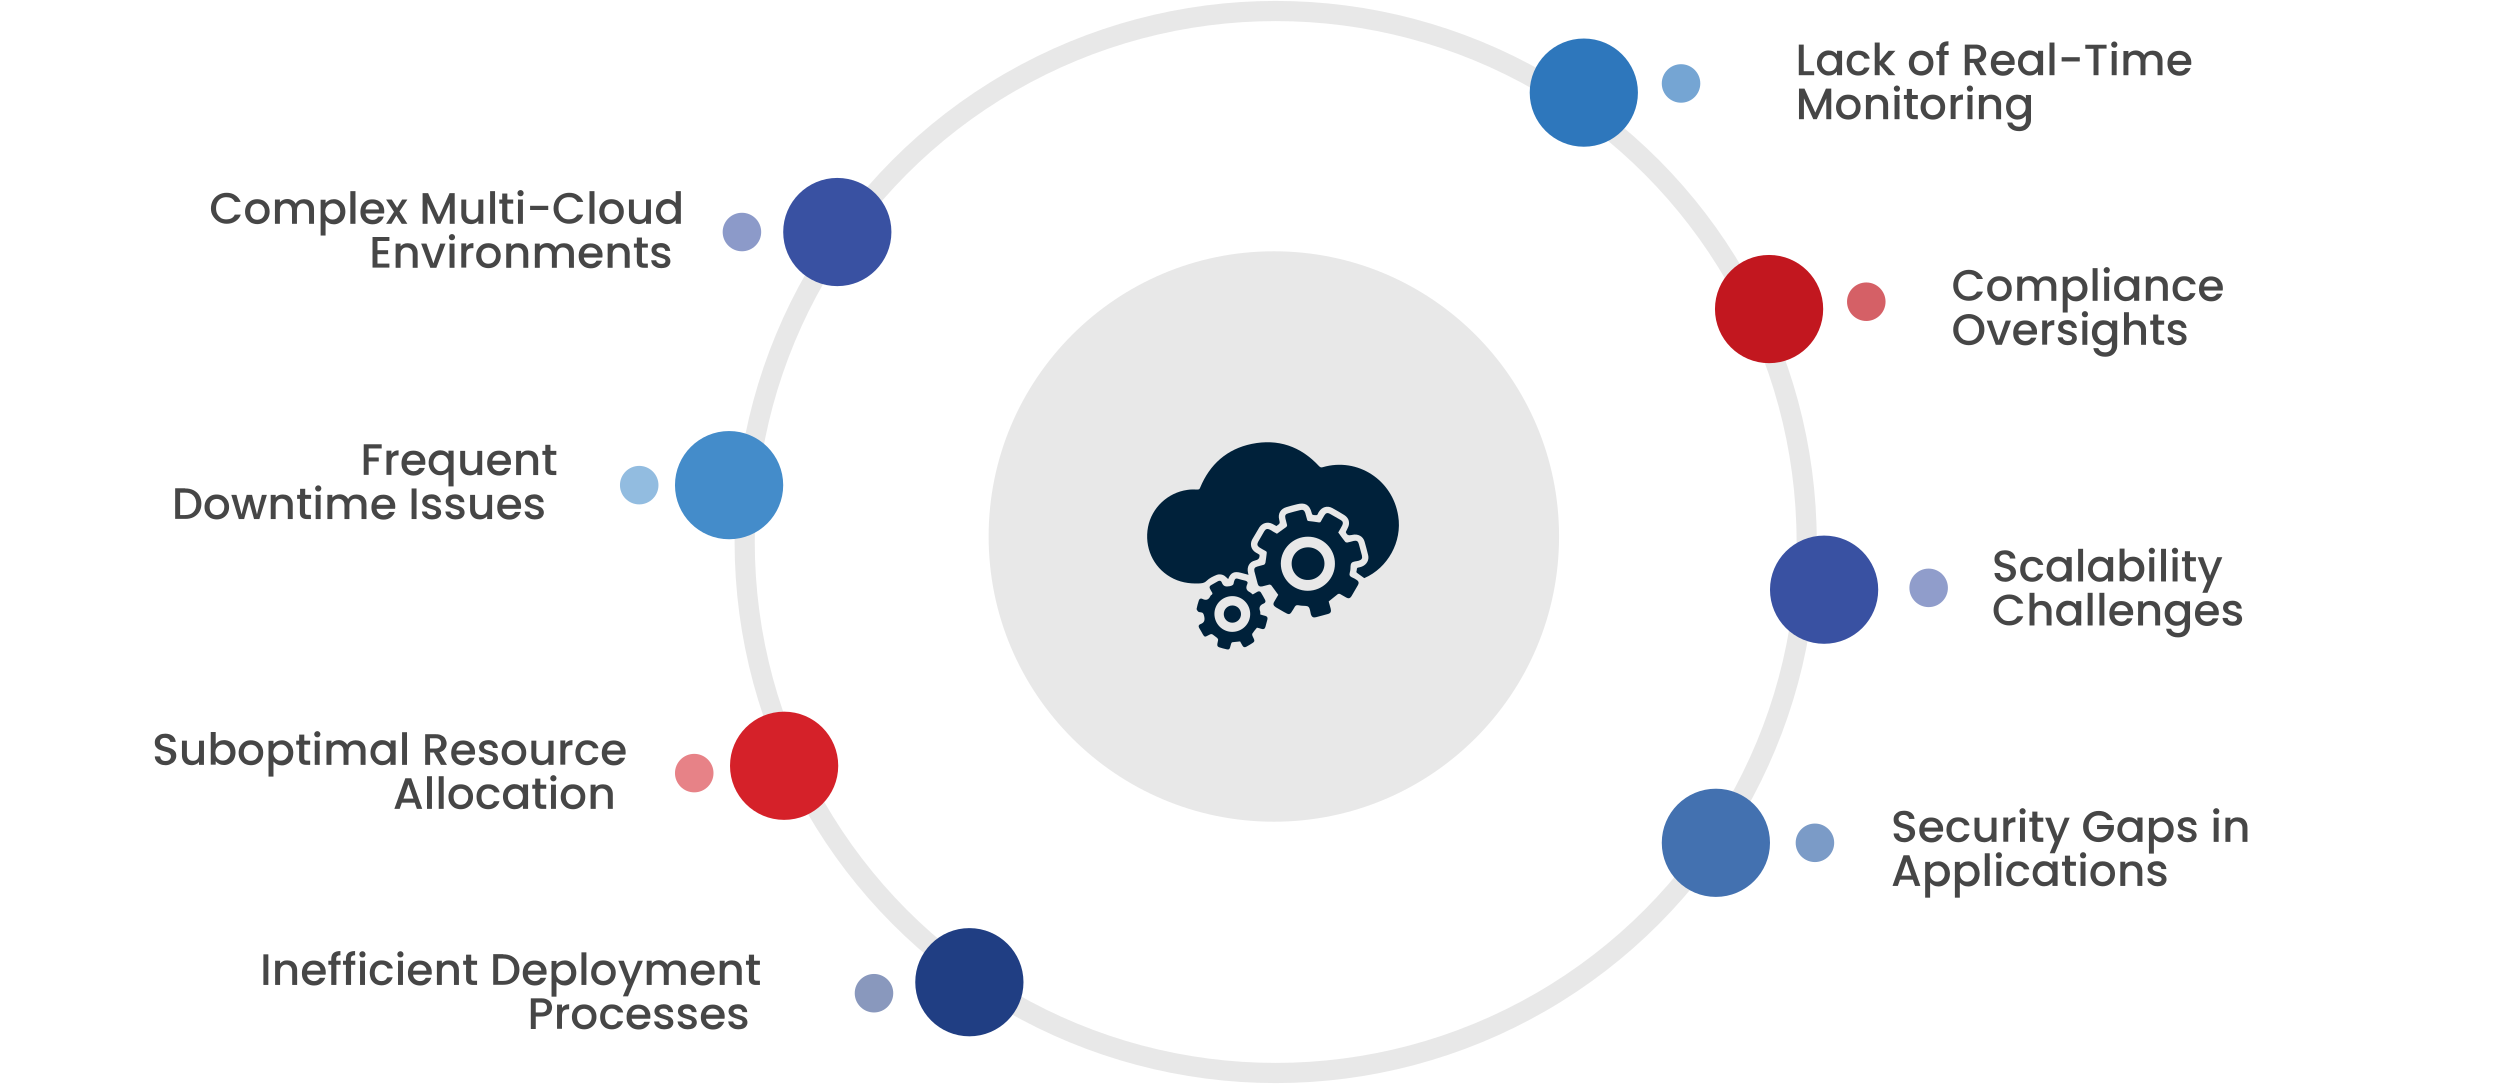 <?xml version="1.0" encoding="utf-8"?>
<!-- Generator: Adobe Illustrator 26.0.1, SVG Export Plug-In . SVG Version: 6.00 Build 0)  -->
<svg version="1.1" id="Layer_1" xmlns="http://www.w3.org/2000/svg" xmlns:xlink="http://www.w3.org/1999/xlink" x="0px" y="0px"
	 viewBox="0 0 1363 591" style="enable-background:new 0 0 1363 591;" xml:space="preserve">
<style type="text/css">
	.st0{fill:none;stroke:#E8E8E8;stroke-width:11;stroke-linecap:round;stroke-dasharray:22,0;}
	.st1{fill:#464646;}
	.st2{fill:#3951A2;}
	.st3{fill:#3951A2;fill-opacity:0.58;}
	.st4{fill:#448CCA;fill-opacity:0.58;}
	.st5{fill:#D52129;fill-opacity:0.56;}
	.st6{fill:#203E83;fill-opacity:0.53;}
	.st7{fill:#2E77BC;fill-opacity:0.66;}
	.st8{fill:#C2171F;fill-opacity:0.68;}
	.st9{fill:#3951A2;fill-opacity:0.56;}
	.st10{fill:#4371B0;fill-opacity:0.7;}
	.st11{fill:#4371B0;}
	.st12{fill:#448CCA;}
	.st13{fill:#D52129;}
	.st14{fill:#C2171F;}
	.st15{fill:#203E83;}
	.st16{fill:#2E77BC;}
	.st17{fill:#E8E8E8;}
	.st18{fill:#00213A;}
</style>
<circle class="st0" cx="695.5" cy="295.5" r="289.5"/>
<path class="st1" d="M208.1,242.3v2.2H201v4.9h5.5v2.2H201v7.3h-2.7v-16.7H208.1z M213.3,247.7c0.4-0.7,0.9-1.2,1.6-1.6
	c0.7-0.4,1.5-0.6,2.4-0.6v2.8h-0.7c-1.1,0-1.9,0.3-2.4,0.8c-0.5,0.5-0.8,1.5-0.8,2.8v7h-2.7v-13.2h2.7V247.7z M231.9,252.1
	c0,0.5,0,0.9-0.1,1.3h-10.1c0.1,1.1,0.5,1.9,1.2,2.5c0.7,0.6,1.6,1,2.6,1c1.5,0,2.5-0.6,3.1-1.8h3c-0.4,1.2-1.1,2.2-2.2,3
	c-1,0.8-2.3,1.2-3.9,1.2c-1.3,0-2.4-0.3-3.4-0.8c-1-0.6-1.8-1.4-2.4-2.4c-0.6-1-0.8-2.2-0.8-3.6c0-1.4,0.3-2.6,0.8-3.6
	c0.6-1,1.3-1.8,2.3-2.4c1-0.6,2.2-0.8,3.5-0.8c1.2,0,2.4,0.3,3.3,0.8c1,0.5,1.7,1.3,2.3,2.3C231.7,249.7,231.9,250.8,231.9,252.1z
	 M229.1,251.2c0-1-0.4-1.8-1.1-2.4c-0.7-0.6-1.6-0.9-2.6-0.9c-0.9,0-1.8,0.3-2.4,0.9c-0.7,0.6-1.1,1.4-1.2,2.4H229.1z M233.7,252.3
	c0-1.3,0.3-2.5,0.8-3.5c0.6-1,1.3-1.8,2.3-2.4c1-0.6,2-0.9,3.2-0.9c1,0,1.9,0.2,2.7,0.6c0.8,0.4,1.4,0.9,1.8,1.5v-1.9h2.8v19.5h-2.8
	v-8.2c-0.4,0.6-1.1,1.1-1.9,1.5c-0.8,0.4-1.7,0.6-2.8,0.6c-1.1,0-2.2-0.3-3.1-0.9c-0.9-0.6-1.7-1.4-2.2-2.4
	C234,254.8,233.7,253.7,233.7,252.3z M244.5,252.4c0-0.9-0.2-1.7-0.6-2.4c-0.4-0.7-0.9-1.2-1.5-1.5c-0.6-0.4-1.3-0.5-2-0.5
	s-1.4,0.2-2,0.5c-0.6,0.3-1.1,0.8-1.5,1.5c-0.4,0.7-0.6,1.4-0.6,2.4s0.2,1.7,0.6,2.4c0.4,0.7,0.9,1.2,1.5,1.6c0.6,0.4,1.3,0.5,2,0.5
	c0.7,0,1.4-0.2,2-0.5c0.6-0.4,1.1-0.9,1.5-1.5C244.3,254.1,244.5,253.3,244.5,252.4z M262.9,245.8V259h-2.7v-1.6
	c-0.4,0.5-1,1-1.7,1.3c-0.7,0.3-1.4,0.5-2.2,0.5c-1,0-2-0.2-2.8-0.6c-0.8-0.4-1.5-1.1-1.9-1.9c-0.5-0.8-0.7-1.9-0.7-3.1v-7.8h2.7
	v7.4c0,1.2,0.3,2.1,0.9,2.7c0.6,0.6,1.4,0.9,2.4,0.9c1,0,1.8-0.3,2.4-0.9c0.6-0.6,0.9-1.6,0.9-2.7v-7.4H262.9z M278.6,252.1
	c0,0.5,0,0.9-0.1,1.3h-10.1c0.1,1.1,0.5,1.9,1.2,2.5c0.7,0.6,1.6,1,2.6,1c1.5,0,2.5-0.6,3.1-1.8h3c-0.4,1.2-1.1,2.2-2.2,3
	c-1,0.8-2.3,1.2-3.9,1.2c-1.3,0-2.4-0.3-3.4-0.8c-1-0.6-1.8-1.4-2.4-2.4c-0.6-1-0.8-2.2-0.8-3.6c0-1.4,0.3-2.6,0.8-3.6
	c0.6-1,1.3-1.8,2.3-2.4c1-0.6,2.2-0.8,3.5-0.8c1.2,0,2.4,0.3,3.3,0.8c1,0.5,1.7,1.3,2.3,2.3C278.3,249.7,278.6,250.8,278.6,252.1z
	 M275.7,251.2c0-1-0.4-1.8-1.1-2.4c-0.7-0.6-1.6-0.9-2.6-0.9c-0.9,0-1.8,0.3-2.4,0.9c-0.7,0.6-1.1,1.4-1.2,2.4H275.7z M288,245.6
	c1,0,2,0.2,2.8,0.6c0.8,0.4,1.5,1.1,1.9,1.9c0.5,0.8,0.7,1.9,0.7,3.1v7.8h-2.7v-7.4c0-1.2-0.3-2.1-0.9-2.7c-0.6-0.6-1.4-1-2.4-1
	c-1,0-1.8,0.3-2.4,1c-0.6,0.6-0.9,1.5-0.9,2.7v7.4h-2.7v-13.2h2.7v1.5c0.4-0.5,1-1,1.7-1.3C286.4,245.7,287.2,245.6,288,245.6z
	 M300.1,248v7.3c0,0.5,0.1,0.9,0.3,1.1c0.2,0.2,0.6,0.3,1.2,0.3h1.7v2.3h-2.2c-1.2,0-2.2-0.3-2.8-0.9c-0.7-0.6-1-1.5-1-2.8V248h-1.6
	v-2.2h1.6v-3.3h2.8v3.3h3.2v2.2H300.1z M100.9,266.3c1.8,0,3.3,0.3,4.7,1c1.3,0.7,2.4,1.6,3.1,2.9c0.7,1.3,1.1,2.7,1.1,4.4
	c0,1.7-0.4,3.2-1.1,4.4c-0.7,1.2-1.8,2.2-3.1,2.9c-1.3,0.7-2.9,1-4.7,1h-5.4v-16.7H100.9z M100.9,280.8c2,0,3.4-0.5,4.5-1.6
	s1.6-2.5,1.6-4.5c0-1.9-0.5-3.4-1.6-4.5c-1-1.1-2.5-1.6-4.5-1.6h-2.7v12.2H100.9z M118.2,283.2c-1.2,0-2.4-0.3-3.4-0.8
	c-1-0.6-1.8-1.4-2.4-2.4c-0.6-1-0.9-2.2-0.9-3.6c0-1.3,0.3-2.5,0.9-3.6c0.6-1,1.4-1.8,2.4-2.4c1-0.6,2.2-0.8,3.4-0.8
	s2.4,0.3,3.4,0.8c1,0.6,1.8,1.4,2.4,2.4c0.6,1,0.9,2.2,0.9,3.6s-0.3,2.5-0.9,3.6c-0.6,1-1.4,1.8-2.5,2.4
	C120.6,282.9,119.4,283.2,118.2,283.2z M118.2,280.8c0.7,0,1.4-0.2,2-0.5c0.6-0.3,1.1-0.8,1.5-1.5c0.4-0.7,0.6-1.5,0.6-2.4
	c0-1-0.2-1.8-0.6-2.4c-0.4-0.7-0.9-1.2-1.5-1.5c-0.6-0.3-1.3-0.5-2-0.5s-1.4,0.2-2,0.5c-0.6,0.3-1.1,0.8-1.4,1.5
	c-0.4,0.7-0.5,1.5-0.5,2.4c0,1.4,0.4,2.5,1.1,3.3C116.2,280.5,117.1,280.8,118.2,280.8z M145.5,269.8l-4.1,13.2h-2.9l-2.7-9.8
	l-2.7,9.8h-2.9l-4.1-13.2h2.8l2.8,10.6l2.8-10.6h2.9l2.7,10.6l2.7-10.6H145.5z M154.2,269.6c1,0,2,0.2,2.8,0.6
	c0.8,0.4,1.5,1.1,1.9,1.9c0.5,0.8,0.7,1.9,0.7,3.1v7.8h-2.7v-7.4c0-1.2-0.3-2.1-0.9-2.7c-0.6-0.6-1.4-1-2.4-1c-1,0-1.8,0.3-2.4,1
	c-0.6,0.6-0.9,1.5-0.9,2.7v7.4h-2.7v-13.2h2.7v1.5c0.4-0.5,1-1,1.7-1.3C152.7,269.7,153.4,269.6,154.2,269.6z M166.3,272v7.3
	c0,0.5,0.1,0.9,0.3,1.1c0.2,0.2,0.6,0.3,1.2,0.3h1.7v2.3h-2.2c-1.2,0-2.2-0.3-2.8-0.9c-0.7-0.6-1-1.5-1-2.8V272H162v-2.2h1.6v-3.3
	h2.8v3.3h3.2v2.2H166.3z M173.5,268c-0.5,0-0.9-0.2-1.2-0.5c-0.3-0.3-0.5-0.8-0.5-1.2s0.2-0.9,0.5-1.2c0.3-0.3,0.8-0.5,1.2-0.5
	c0.5,0,0.9,0.2,1.2,0.5c0.3,0.3,0.5,0.8,0.5,1.2s-0.2,0.9-0.5,1.2C174.3,267.9,173.9,268,173.5,268z M174.8,269.8V283h-2.7v-13.2
	H174.8z M194.4,269.6c1,0,2,0.2,2.8,0.6c0.8,0.4,1.5,1.1,1.9,1.9c0.5,0.8,0.7,1.9,0.7,3.1v7.8h-2.7v-7.4c0-1.2-0.3-2.1-0.9-2.7
	c-0.6-0.6-1.4-1-2.4-1s-1.8,0.3-2.4,1c-0.6,0.6-0.9,1.5-0.9,2.7v7.4h-2.7v-7.4c0-1.2-0.3-2.1-0.9-2.7c-0.6-0.6-1.4-1-2.4-1
	s-1.8,0.3-2.4,1c-0.6,0.6-0.9,1.5-0.9,2.7v7.4h-2.7v-13.2h2.7v1.5c0.4-0.5,1-1,1.7-1.3c0.7-0.3,1.4-0.5,2.2-0.5c1.1,0,2,0.2,2.8,0.7
	c0.8,0.4,1.5,1.1,1.9,1.9c0.4-0.8,1-1.4,1.9-1.9C192.5,269.8,193.4,269.6,194.4,269.6z M215.5,276.1c0,0.5,0,0.9-0.1,1.3h-10.1
	c0.1,1.1,0.5,1.9,1.2,2.5c0.7,0.6,1.6,1,2.6,1c1.5,0,2.5-0.6,3.1-1.8h3c-0.4,1.2-1.1,2.2-2.2,3c-1,0.8-2.3,1.2-3.9,1.2
	c-1.3,0-2.4-0.3-3.4-0.8c-1-0.6-1.8-1.4-2.4-2.4c-0.6-1-0.8-2.2-0.8-3.6c0-1.4,0.3-2.6,0.8-3.6c0.6-1,1.3-1.8,2.3-2.4
	c1-0.6,2.2-0.8,3.5-0.8c1.2,0,2.4,0.3,3.3,0.8s1.7,1.3,2.3,2.3C215.2,273.7,215.5,274.8,215.5,276.1z M212.6,275.2
	c0-1-0.4-1.8-1.1-2.4s-1.6-0.9-2.6-0.9c-0.9,0-1.8,0.3-2.4,0.9c-0.7,0.6-1.1,1.4-1.2,2.4H212.6z M227.1,266.3V283h-2.7v-16.7H227.1z
	 M235.5,283.2c-1,0-2-0.2-2.8-0.6c-0.8-0.4-1.5-0.9-1.9-1.5c-0.5-0.7-0.7-1.4-0.8-2.2h2.8c0,0.6,0.3,1,0.8,1.4
	c0.5,0.4,1.1,0.6,1.8,0.6c0.8,0,1.4-0.1,1.8-0.4c0.4-0.3,0.6-0.7,0.6-1.2c0-0.5-0.2-0.9-0.7-1.1c-0.5-0.2-1.2-0.5-2.2-0.8
	c-1-0.3-1.8-0.5-2.4-0.8c-0.6-0.3-1.2-0.6-1.6-1.2c-0.4-0.5-0.7-1.2-0.7-2.1c0-0.7,0.2-1.3,0.6-1.9c0.4-0.6,1-1.1,1.8-1.4
	c0.8-0.3,1.7-0.5,2.7-0.5c1.5,0,2.7,0.4,3.6,1.2c0.9,0.8,1.4,1.8,1.5,3.1h-2.7c0-0.6-0.3-1.1-0.7-1.4c-0.4-0.4-1-0.5-1.8-0.5
	c-0.7,0-1.3,0.1-1.7,0.4c-0.4,0.3-0.6,0.6-0.6,1.1c0,0.4,0.1,0.6,0.4,0.9c0.3,0.2,0.6,0.4,0.9,0.6c0.4,0.1,0.9,0.3,1.6,0.5
	c1,0.3,1.7,0.5,2.4,0.8c0.6,0.3,1.2,0.6,1.6,1.2c0.4,0.5,0.7,1.2,0.7,2c0,0.8-0.2,1.4-0.6,2c-0.4,0.6-1,1.1-1.8,1.4
	C237.4,283,236.5,283.2,235.5,283.2z M248.3,283.2c-1,0-2-0.2-2.8-0.6c-0.8-0.4-1.5-0.9-1.9-1.5c-0.5-0.7-0.7-1.4-0.8-2.2h2.8
	c0,0.6,0.3,1,0.8,1.4c0.5,0.4,1.1,0.6,1.8,0.6c0.8,0,1.4-0.1,1.8-0.4c0.4-0.3,0.6-0.7,0.6-1.2c0-0.5-0.2-0.9-0.7-1.1
	c-0.5-0.2-1.2-0.5-2.2-0.8c-1-0.3-1.8-0.5-2.4-0.8c-0.6-0.3-1.2-0.6-1.6-1.2c-0.4-0.5-0.7-1.2-0.7-2.1c0-0.7,0.2-1.3,0.6-1.9
	c0.4-0.6,1-1.1,1.8-1.4c0.8-0.3,1.7-0.5,2.7-0.5c1.5,0,2.7,0.4,3.6,1.2c0.9,0.8,1.4,1.8,1.5,3.1h-2.7c0-0.6-0.3-1.1-0.7-1.4
	c-0.4-0.4-1-0.5-1.8-0.5c-0.7,0-1.3,0.1-1.7,0.4c-0.4,0.3-0.6,0.6-0.6,1.1c0,0.4,0.1,0.6,0.4,0.9c0.3,0.2,0.6,0.4,0.9,0.6
	c0.4,0.1,0.9,0.3,1.6,0.5c1,0.3,1.7,0.5,2.4,0.8c0.6,0.3,1.2,0.6,1.6,1.2c0.4,0.5,0.7,1.2,0.7,2c0,0.8-0.2,1.4-0.6,2
	c-0.4,0.6-1,1.1-1.8,1.4C250.2,283,249.4,283.2,248.3,283.2z M268.3,269.8V283h-2.7v-1.6c-0.4,0.5-1,1-1.7,1.3
	c-0.7,0.3-1.4,0.5-2.2,0.5c-1,0-2-0.2-2.8-0.6c-0.8-0.4-1.5-1.1-1.9-1.9c-0.5-0.8-0.7-1.9-0.7-3.1v-7.8h2.7v7.4
	c0,1.2,0.3,2.1,0.9,2.7c0.6,0.6,1.4,0.9,2.4,0.9c1,0,1.8-0.3,2.4-0.9c0.6-0.6,0.9-1.6,0.9-2.7v-7.4H268.3z M284.1,276.1
	c0,0.5,0,0.9-0.1,1.3h-10.1c0.1,1.1,0.5,1.9,1.2,2.5c0.7,0.6,1.6,1,2.6,1c1.5,0,2.5-0.6,3.1-1.8h3c-0.4,1.2-1.1,2.2-2.2,3
	c-1,0.8-2.3,1.2-3.9,1.2c-1.3,0-2.4-0.3-3.4-0.8c-1-0.6-1.8-1.4-2.4-2.4c-0.6-1-0.8-2.2-0.8-3.6c0-1.4,0.3-2.6,0.8-3.6
	c0.6-1,1.3-1.8,2.3-2.4c1-0.6,2.2-0.8,3.5-0.8c1.2,0,2.4,0.3,3.3,0.8s1.7,1.3,2.3,2.3C283.8,273.7,284.1,274.8,284.1,276.1z
	 M281.2,275.2c0-1-0.4-1.8-1.1-2.4s-1.6-0.9-2.6-0.9c-0.9,0-1.8,0.3-2.4,0.9c-0.7,0.6-1.1,1.4-1.2,2.4H281.2z M291.5,283.2
	c-1,0-2-0.2-2.8-0.6c-0.8-0.4-1.5-0.9-1.9-1.5c-0.5-0.7-0.7-1.4-0.8-2.2h2.8c0,0.6,0.3,1,0.8,1.4c0.5,0.4,1.1,0.6,1.8,0.6
	c0.8,0,1.4-0.1,1.8-0.4c0.4-0.3,0.6-0.7,0.6-1.2c0-0.5-0.2-0.9-0.7-1.1c-0.5-0.2-1.2-0.5-2.2-0.8c-1-0.3-1.8-0.5-2.4-0.8
	c-0.6-0.3-1.2-0.6-1.6-1.2c-0.4-0.5-0.7-1.2-0.7-2.1c0-0.7,0.2-1.3,0.6-1.9c0.4-0.6,1-1.1,1.8-1.4c0.8-0.3,1.7-0.5,2.7-0.5
	c1.5,0,2.7,0.4,3.6,1.2c0.9,0.8,1.4,1.8,1.5,3.1h-2.7c0-0.6-0.3-1.1-0.7-1.4c-0.4-0.4-1-0.5-1.8-0.5c-0.7,0-1.3,0.1-1.7,0.4
	s-0.6,0.6-0.6,1.1c0,0.4,0.1,0.6,0.4,0.9c0.3,0.2,0.6,0.4,0.9,0.6c0.4,0.1,0.9,0.3,1.6,0.5c1,0.3,1.7,0.5,2.4,0.8
	c0.6,0.3,1.2,0.6,1.6,1.2s0.7,1.2,0.7,2c0,0.8-0.2,1.4-0.6,2c-0.4,0.6-1,1.1-1.8,1.4C293.5,283,292.6,283.2,291.5,283.2z"/>
<path class="st1" d="M1038.3,459.2c-1.1,0-2.1-0.2-3-0.6c-0.9-0.4-1.6-1-2.1-1.7s-0.8-1.6-0.8-2.5h2.9c0.1,0.7,0.3,1.3,0.8,1.8
	c0.5,0.5,1.2,0.7,2.1,0.7c0.9,0,1.7-0.2,2.2-0.7c0.5-0.5,0.8-1.1,0.8-1.8c0-0.6-0.2-1-0.5-1.4c-0.3-0.4-0.7-0.6-1.2-0.8
	c-0.5-0.2-1.1-0.4-2-0.6c-1.1-0.3-2-0.6-2.7-0.9c-0.7-0.3-1.2-0.8-1.7-1.4c-0.5-0.6-0.7-1.5-0.7-2.5c0-1,0.2-1.8,0.7-2.5
	s1.2-1.3,2-1.7c0.9-0.4,1.9-0.6,3-0.6c1.6,0,2.9,0.4,4,1.2c1,0.8,1.6,1.9,1.7,3.3h-3c0-0.6-0.3-1.1-0.9-1.6
	c-0.5-0.4-1.2-0.6-2.1-0.6c-0.8,0-1.4,0.2-1.9,0.6c-0.5,0.4-0.8,1-0.8,1.7c0,0.5,0.2,0.9,0.5,1.3c0.3,0.3,0.7,0.6,1.2,0.8
	c0.5,0.2,1.1,0.4,2,0.6c1.1,0.3,2,0.6,2.7,0.9c0.7,0.3,1.3,0.8,1.8,1.4c0.5,0.6,0.8,1.5,0.8,2.5c0,0.8-0.2,1.6-0.7,2.4
	c-0.4,0.8-1.1,1.4-2,1.8C1040.5,458.9,1039.5,459.2,1038.3,459.2z M1059.4,452.1c0,0.5,0,0.9-0.1,1.3h-10.1c0.1,1.1,0.5,1.9,1.2,2.5
	c0.7,0.6,1.6,1,2.6,1c1.5,0,2.5-0.6,3.1-1.8h3c-0.4,1.2-1.1,2.2-2.2,3c-1,0.8-2.3,1.2-3.9,1.2c-1.3,0-2.4-0.3-3.4-0.8
	c-1-0.6-1.8-1.4-2.4-2.4c-0.6-1-0.8-2.2-0.8-3.6c0-1.4,0.3-2.6,0.8-3.6c0.6-1,1.3-1.8,2.3-2.4s2.2-0.8,3.4-0.8
	c1.2,0,2.4,0.3,3.3,0.8c1,0.5,1.7,1.3,2.3,2.3C1059.1,449.7,1059.4,450.8,1059.4,452.1z M1056.6,451.2c0-1-0.4-1.8-1.1-2.4
	c-0.7-0.6-1.6-0.9-2.6-0.9c-0.9,0-1.8,0.3-2.4,0.9c-0.7,0.6-1.1,1.4-1.2,2.4H1056.6z M1061.2,452.4c0-1.4,0.3-2.6,0.8-3.6
	c0.6-1,1.3-1.8,2.3-2.4c1-0.6,2.1-0.8,3.4-0.8c1.6,0,2.9,0.4,4,1.2c1.1,0.8,1.8,1.8,2.1,3.2h-2.9c-0.2-0.7-0.6-1.2-1.2-1.5
	c-0.5-0.4-1.2-0.6-2-0.6c-1.1,0-2,0.4-2.7,1.2c-0.7,0.8-1,1.9-1,3.3c0,1.4,0.3,2.5,1,3.3c0.7,0.8,1.6,1.2,2.7,1.2
	c1.6,0,2.6-0.7,3.2-2.1h2.9c-0.4,1.3-1.1,2.4-2.2,3.2c-1.1,0.8-2.4,1.2-3.9,1.2c-1.3,0-2.4-0.3-3.4-0.8c-1-0.6-1.7-1.4-2.3-2.4
	C1061.5,454.9,1061.2,453.7,1061.2,452.4z M1088.5,445.8V459h-2.7v-1.6c-0.4,0.5-1,1-1.7,1.3c-0.7,0.3-1.4,0.5-2.2,0.5
	c-1,0-2-0.2-2.8-0.6c-0.8-0.4-1.5-1.1-1.9-1.9c-0.5-0.8-0.7-1.9-0.7-3.1v-7.8h2.7v7.4c0,1.2,0.3,2.1,0.9,2.7
	c0.6,0.6,1.4,0.9,2.4,0.9c1,0,1.8-0.3,2.4-0.9c0.6-0.6,0.9-1.6,0.9-2.7v-7.4H1088.5z M1094.8,447.7c0.4-0.7,0.9-1.2,1.6-1.6
	c0.7-0.4,1.5-0.6,2.4-0.6v2.8h-0.7c-1.1,0-1.9,0.3-2.4,0.8c-0.6,0.5-0.8,1.5-0.8,2.8v7h-2.7v-13.2h2.7V447.7z M1102.7,444
	c-0.5,0-0.9-0.2-1.2-0.5c-0.3-0.3-0.5-0.8-0.5-1.2s0.2-0.9,0.5-1.2c0.3-0.3,0.8-0.5,1.2-0.5c0.5,0,0.9,0.2,1.2,0.5s0.5,0.8,0.5,1.2
	s-0.2,0.9-0.5,1.2S1103.2,444,1102.7,444z M1104,445.8V459h-2.7v-13.2H1104z M1110.8,448v7.3c0,0.5,0.1,0.9,0.3,1.1
	c0.2,0.2,0.6,0.3,1.2,0.3h1.7v2.3h-2.2c-1.2,0-2.2-0.3-2.8-0.9c-0.7-0.6-1-1.5-1-2.8V448h-1.6v-2.2h1.6v-3.3h2.8v3.3h3.2v2.2H1110.8
	z M1128.4,445.8l-8.1,19.4h-2.8l2.7-6.4l-5.2-13h3.1l3.7,10.1l3.9-10.1H1128.4z M1148.8,447.1c-0.4-0.8-1-1.5-1.8-1.9
	c-0.8-0.4-1.7-0.6-2.7-0.6c-1.1,0-2.1,0.2-2.9,0.7c-0.9,0.5-1.5,1.2-2,2.1c-0.5,0.9-0.7,2-0.7,3.2c0,1.2,0.2,2.3,0.7,3.2
	c0.5,0.9,1.2,1.6,2,2.1c0.9,0.5,1.8,0.7,2.9,0.7c1.5,0,2.7-0.4,3.6-1.2c0.9-0.8,1.5-2,1.7-3.4h-6.3v-2.2h9.2v2.1
	c-0.2,1.3-0.6,2.5-1.4,3.6c-0.7,1.1-1.7,2-2.9,2.6c-1.2,0.6-2.5,1-4,1c-1.6,0-3-0.4-4.3-1.1c-1.3-0.7-2.3-1.8-3.1-3
	c-0.8-1.3-1.1-2.8-1.1-4.4c0-1.6,0.4-3.1,1.1-4.4c0.8-1.3,1.8-2.3,3.1-3c1.3-0.7,2.7-1.1,4.3-1.1c1.8,0,3.4,0.4,4.7,1.3
	c1.4,0.9,2.4,2.1,3,3.7H1148.8z M1154.4,452.3c0-1.3,0.3-2.5,0.8-3.5c0.6-1,1.3-1.8,2.3-2.4c1-0.6,2-0.9,3.2-0.9
	c1,0,1.9,0.2,2.7,0.6c0.8,0.4,1.4,0.9,1.9,1.5v-1.9h2.8V459h-2.8v-2c-0.5,0.6-1.1,1.1-1.9,1.6c-0.8,0.4-1.7,0.6-2.7,0.6
	c-1.1,0-2.2-0.3-3.1-0.9c-0.9-0.6-1.7-1.4-2.3-2.4C1154.7,454.8,1154.4,453.7,1154.4,452.3z M1165.2,452.4c0-0.9-0.2-1.7-0.6-2.4
	c-0.4-0.7-0.8-1.2-1.5-1.5c-0.6-0.4-1.3-0.5-2-0.5c-0.7,0-1.4,0.2-2,0.5c-0.6,0.3-1.1,0.8-1.5,1.5c-0.4,0.7-0.6,1.4-0.6,2.4
	c0,0.9,0.2,1.7,0.6,2.4c0.4,0.7,0.9,1.2,1.5,1.6c0.6,0.4,1.3,0.5,2,0.5c0.7,0,1.4-0.2,2-0.5c0.6-0.4,1.1-0.9,1.5-1.5
	C1165,454.1,1165.2,453.3,1165.2,452.4z M1174.3,447.7c0.5-0.6,1.1-1.1,1.9-1.5c0.8-0.4,1.7-0.6,2.7-0.6c1.1,0,2.2,0.3,3.1,0.9
	c1,0.6,1.7,1.4,2.3,2.4c0.5,1,0.8,2.2,0.8,3.5s-0.3,2.5-0.8,3.6c-0.5,1-1.3,1.9-2.3,2.4c-0.9,0.6-2,0.9-3.1,0.9
	c-1,0-1.9-0.2-2.7-0.6c-0.8-0.4-1.4-0.9-1.9-1.5v8.2h-2.7v-19.5h2.7V447.7z M1182.3,452.3c0-0.9-0.2-1.7-0.6-2.4
	c-0.4-0.7-0.9-1.2-1.5-1.5c-0.6-0.4-1.3-0.5-2-0.5c-0.7,0-1.3,0.2-2,0.5c-0.6,0.4-1.1,0.9-1.5,1.5c-0.4,0.7-0.5,1.5-0.5,2.4
	c0,0.9,0.2,1.7,0.5,2.4c0.4,0.7,0.9,1.2,1.5,1.5c0.6,0.4,1.3,0.5,2,0.5c0.7,0,1.4-0.2,2-0.5c0.6-0.4,1.1-0.9,1.5-1.6
	C1182.2,454,1182.3,453.2,1182.3,452.3z M1192.6,459.2c-1,0-2-0.2-2.8-0.6c-0.8-0.4-1.5-0.9-1.9-1.5c-0.5-0.7-0.7-1.4-0.8-2.2h2.8
	c0.1,0.6,0.3,1,0.8,1.4c0.5,0.4,1.1,0.6,1.8,0.6c0.8,0,1.4-0.1,1.8-0.4c0.4-0.3,0.7-0.7,0.7-1.2c0-0.5-0.2-0.9-0.7-1.1
	c-0.5-0.2-1.2-0.5-2.2-0.8c-1-0.3-1.8-0.5-2.4-0.8c-0.6-0.3-1.2-0.6-1.6-1.2c-0.4-0.5-0.7-1.2-0.7-2.1c0-0.7,0.2-1.3,0.6-1.9
	c0.4-0.6,1-1.1,1.8-1.4c0.8-0.3,1.7-0.5,2.7-0.5c1.5,0,2.7,0.4,3.6,1.2c0.9,0.8,1.4,1.8,1.5,3.1h-2.7c-0.1-0.6-0.3-1.1-0.7-1.4
	c-0.4-0.4-1-0.5-1.8-0.5c-0.7,0-1.3,0.1-1.7,0.4c-0.4,0.3-0.6,0.6-0.6,1.1c0,0.4,0.1,0.6,0.4,0.9c0.3,0.2,0.6,0.4,0.9,0.6
	c0.4,0.1,0.9,0.3,1.6,0.5c1,0.3,1.7,0.5,2.3,0.8c0.6,0.3,1.2,0.6,1.6,1.2s0.7,1.2,0.7,2c0,0.8-0.2,1.4-0.6,2c-0.4,0.6-1,1.1-1.8,1.4
	C1194.6,459,1193.7,459.2,1192.6,459.2z M1208.3,444c-0.5,0-0.9-0.2-1.2-0.5c-0.3-0.3-0.5-0.8-0.5-1.2s0.2-0.9,0.5-1.2
	c0.3-0.3,0.8-0.5,1.2-0.5c0.5,0,0.9,0.2,1.2,0.5s0.5,0.8,0.5,1.2s-0.2,0.9-0.5,1.2S1208.8,444,1208.3,444z M1209.6,445.8V459h-2.7
	v-13.2H1209.6z M1219.9,445.6c1,0,2,0.2,2.8,0.6c0.8,0.4,1.5,1.1,1.9,1.9c0.5,0.8,0.7,1.9,0.7,3.1v7.8h-2.7v-7.4
	c0-1.2-0.3-2.1-0.9-2.7c-0.6-0.6-1.4-1-2.4-1c-1,0-1.8,0.3-2.4,1c-0.6,0.6-0.9,1.5-0.9,2.7v7.4h-2.7v-13.2h2.7v1.5
	c0.5-0.5,1-1,1.7-1.3C1218.4,445.7,1219.1,445.6,1219.9,445.6z M1042.9,479.6h-7l-1.2,3.4h-2.9l6-16.7h3.2l6,16.7h-2.9L1042.9,479.6
	z M1042.1,477.4l-2.7-7.8l-2.7,7.8H1042.1z M1052.3,471.7c0.5-0.6,1.1-1.1,1.9-1.5c0.8-0.4,1.7-0.6,2.7-0.6c1.2,0,2.2,0.3,3.1,0.9
	c1,0.6,1.7,1.4,2.3,2.4c0.5,1,0.8,2.2,0.8,3.5s-0.3,2.5-0.8,3.6c-0.6,1-1.3,1.9-2.3,2.4c-0.9,0.6-2,0.9-3.1,0.9
	c-1,0-1.9-0.2-2.7-0.6c-0.8-0.4-1.4-0.9-1.9-1.5v8.2h-2.7v-19.5h2.7V471.7z M1060.3,476.3c0-0.9-0.2-1.7-0.6-2.4
	c-0.4-0.7-0.9-1.2-1.5-1.5c-0.6-0.4-1.3-0.5-2-0.5c-0.7,0-1.3,0.2-2,0.5c-0.6,0.4-1.1,0.9-1.5,1.5c-0.4,0.7-0.5,1.5-0.5,2.4
	c0,0.9,0.2,1.7,0.5,2.4c0.4,0.7,0.9,1.2,1.5,1.5c0.6,0.4,1.3,0.5,2,0.5c0.7,0,1.4-0.2,2-0.5c0.6-0.4,1.1-0.9,1.5-1.6
	C1060.1,478,1060.3,477.2,1060.3,476.3z M1068.5,471.7c0.5-0.6,1.1-1.1,1.9-1.5c0.8-0.4,1.7-0.6,2.7-0.6c1.2,0,2.2,0.3,3.2,0.9
	c1,0.6,1.7,1.4,2.2,2.4c0.5,1,0.8,2.2,0.8,3.5s-0.3,2.5-0.8,3.6c-0.5,1-1.3,1.9-2.2,2.4c-1,0.6-2,0.9-3.2,0.9c-1,0-1.9-0.2-2.7-0.6
	c-0.8-0.4-1.4-0.9-1.9-1.5v8.2h-2.7v-19.5h2.7V471.7z M1076.6,476.3c0-0.9-0.2-1.7-0.6-2.4c-0.4-0.7-0.9-1.2-1.5-1.5
	c-0.6-0.4-1.3-0.5-2-0.5c-0.7,0-1.3,0.2-2,0.5c-0.6,0.4-1.1,0.9-1.5,1.5c-0.4,0.7-0.5,1.5-0.5,2.4c0,0.9,0.2,1.7,0.5,2.4
	c0.4,0.7,0.9,1.2,1.5,1.5c0.6,0.4,1.3,0.5,2,0.5c0.7,0,1.4-0.2,2-0.5c0.6-0.4,1.1-0.9,1.5-1.6C1076.4,478,1076.6,477.2,1076.6,476.3
	z M1084.8,465.2V483h-2.7v-17.8H1084.8z M1089.8,468c-0.5,0-0.9-0.2-1.2-0.5c-0.3-0.3-0.5-0.8-0.5-1.2s0.2-0.9,0.5-1.2
	c0.3-0.3,0.8-0.5,1.2-0.5c0.5,0,0.9,0.2,1.2,0.5s0.5,0.8,0.5,1.2s-0.2,0.9-0.5,1.2S1090.3,468,1089.8,468z M1091.1,469.8V483h-2.7
	v-13.2H1091.1z M1093.8,476.4c0-1.4,0.3-2.6,0.8-3.6c0.6-1,1.3-1.8,2.3-2.4c1-0.6,2.1-0.8,3.4-0.8c1.6,0,2.9,0.4,4,1.2
	c1.1,0.8,1.8,1.8,2.1,3.2h-3c-0.2-0.7-0.6-1.2-1.2-1.5c-0.5-0.4-1.2-0.6-2-0.6c-1.1,0-2,0.4-2.7,1.2c-0.7,0.8-1,1.9-1,3.3
	c0,1.4,0.3,2.5,1,3.3c0.7,0.8,1.6,1.2,2.7,1.2c1.6,0,2.6-0.7,3.1-2.1h3c-0.4,1.3-1.1,2.4-2.2,3.2c-1.1,0.8-2.4,1.2-3.9,1.2
	c-1.3,0-2.4-0.3-3.4-0.8c-1-0.6-1.7-1.4-2.3-2.4C1094.1,478.9,1093.8,477.7,1093.8,476.4z M1108.2,476.3c0-1.3,0.3-2.5,0.8-3.5
	c0.6-1,1.3-1.8,2.2-2.4c1-0.6,2-0.9,3.2-0.9c1,0,1.9,0.2,2.7,0.6c0.8,0.4,1.4,0.9,1.9,1.5v-1.9h2.8V483h-2.8v-2
	c-0.5,0.6-1.1,1.1-1.9,1.6c-0.8,0.4-1.7,0.6-2.7,0.6c-1.1,0-2.2-0.3-3.1-0.9c-0.9-0.6-1.7-1.4-2.2-2.4
	C1108.5,478.8,1108.2,477.7,1108.2,476.3z M1119,476.4c0-0.9-0.2-1.7-0.6-2.4c-0.4-0.7-0.9-1.2-1.5-1.5c-0.6-0.4-1.3-0.5-2-0.5
	c-0.7,0-1.4,0.2-2,0.5c-0.6,0.3-1.1,0.8-1.5,1.5c-0.4,0.7-0.6,1.4-0.6,2.4c0,0.9,0.2,1.7,0.6,2.4c0.4,0.7,0.9,1.2,1.5,1.6
	c0.6,0.4,1.3,0.5,2,0.5c0.7,0,1.4-0.2,2-0.5c0.6-0.4,1.1-0.9,1.5-1.5C1118.8,478.1,1119,477.3,1119,476.4z M1128.6,472v7.3
	c0,0.5,0.1,0.9,0.3,1.1c0.2,0.2,0.6,0.3,1.2,0.3h1.7v2.3h-2.2c-1.2,0-2.2-0.3-2.8-0.9c-0.7-0.6-1-1.5-1-2.8V472h-1.6v-2.2h1.6v-3.3
	h2.8v3.3h3.2v2.2H1128.6z M1135.7,468c-0.5,0-0.9-0.2-1.2-0.5c-0.3-0.3-0.5-0.8-0.5-1.2s0.2-0.9,0.5-1.2c0.3-0.3,0.8-0.5,1.2-0.5
	c0.5,0,0.9,0.2,1.2,0.5c0.3,0.3,0.5,0.8,0.5,1.2s-0.2,0.9-0.5,1.2C1136.6,467.9,1136.2,468,1135.7,468z M1137,469.8V483h-2.7v-13.2
	H1137z M1146.4,483.2c-1.2,0-2.4-0.3-3.4-0.8c-1-0.6-1.8-1.4-2.4-2.4c-0.6-1-0.9-2.2-0.9-3.6c0-1.3,0.3-2.5,0.9-3.6
	c0.6-1,1.4-1.8,2.4-2.4c1-0.6,2.2-0.8,3.4-0.8c1.3,0,2.4,0.3,3.4,0.8c1,0.6,1.8,1.4,2.4,2.4c0.6,1,0.9,2.2,0.9,3.6s-0.3,2.5-0.9,3.6
	c-0.6,1-1.4,1.8-2.5,2.4C1148.8,482.9,1147.6,483.2,1146.4,483.2z M1146.4,480.8c0.7,0,1.4-0.2,2-0.5c0.6-0.3,1.1-0.8,1.5-1.5
	c0.4-0.7,0.6-1.5,0.6-2.4c0-1-0.2-1.8-0.6-2.4c-0.4-0.7-0.9-1.2-1.5-1.5s-1.3-0.5-2-0.5c-0.7,0-1.4,0.2-2,0.5s-1.1,0.8-1.4,1.5
	c-0.4,0.7-0.5,1.5-0.5,2.4c0,1.4,0.4,2.5,1.1,3.3C1144.3,480.5,1145.3,480.8,1146.4,480.8z M1162.6,469.6c1,0,2,0.2,2.8,0.6
	c0.8,0.4,1.5,1.1,1.9,1.9c0.5,0.8,0.7,1.9,0.7,3.1v7.8h-2.7v-7.4c0-1.2-0.3-2.1-0.9-2.7c-0.6-0.6-1.4-1-2.4-1c-1,0-1.8,0.3-2.4,1
	c-0.6,0.6-0.9,1.5-0.9,2.7v7.4h-2.7v-13.2h2.7v1.5c0.4-0.5,1-1,1.7-1.3C1161.1,469.7,1161.8,469.6,1162.6,469.6z M1176.3,483.2
	c-1,0-2-0.2-2.8-0.6c-0.8-0.4-1.5-0.9-2-1.5c-0.5-0.7-0.7-1.4-0.8-2.2h2.8c0,0.6,0.3,1,0.8,1.4c0.5,0.4,1.1,0.6,1.8,0.6
	c0.8,0,1.4-0.1,1.8-0.4c0.4-0.3,0.6-0.7,0.6-1.2c0-0.5-0.2-0.9-0.7-1.1c-0.5-0.2-1.2-0.5-2.2-0.8c-1-0.3-1.8-0.5-2.4-0.8
	c-0.6-0.3-1.2-0.6-1.6-1.2c-0.4-0.5-0.7-1.2-0.7-2.1c0-0.7,0.2-1.3,0.6-1.9c0.4-0.6,1-1.1,1.8-1.4c0.8-0.3,1.7-0.5,2.7-0.5
	c1.5,0,2.7,0.4,3.6,1.2c0.9,0.8,1.4,1.8,1.5,3.1h-2.7c-0.1-0.6-0.3-1.1-0.7-1.4c-0.4-0.4-1-0.5-1.8-0.5c-0.7,0-1.3,0.1-1.7,0.4
	c-0.4,0.3-0.6,0.6-0.6,1.1c0,0.4,0.1,0.6,0.4,0.9c0.2,0.2,0.6,0.4,0.9,0.6c0.4,0.1,0.9,0.3,1.6,0.5c1,0.3,1.8,0.5,2.4,0.8
	c0.6,0.3,1.2,0.6,1.6,1.2c0.5,0.5,0.7,1.2,0.7,2c0,0.8-0.2,1.4-0.6,2c-0.4,0.6-1,1.1-1.8,1.4C1178.2,483,1177.3,483.2,1176.3,483.2z
	"/>
<path class="st1" d="M115,113.6c0-1.6,0.4-3.1,1.1-4.4c0.8-1.3,1.8-2.3,3.1-3c1.3-0.7,2.7-1.1,4.3-1.1c1.8,0,3.4,0.4,4.7,1.3
	c1.4,0.9,2.4,2.1,3,3.7H128c-0.4-0.9-1-1.5-1.8-2c-0.8-0.4-1.7-0.6-2.7-0.6c-1.1,0-2.1,0.2-3,0.7s-1.5,1.2-2,2.1
	c-0.5,0.9-0.7,2-0.7,3.2s0.2,2.3,0.7,3.2c0.5,0.9,1.2,1.6,2,2.2c0.9,0.5,1.8,0.7,3,0.7c1,0,1.9-0.2,2.7-0.6c0.8-0.4,1.4-1.1,1.8-2
	h3.3c-0.6,1.6-1.6,2.8-3,3.7c-1.4,0.9-3,1.3-4.7,1.3c-1.6,0-3-0.4-4.3-1.1c-1.3-0.7-2.3-1.8-3.1-3C115.4,116.7,115,115.3,115,113.6z
	 M140.3,122.2c-1.2,0-2.4-0.3-3.4-0.8c-1-0.6-1.8-1.4-2.4-2.4c-0.6-1-0.9-2.2-0.9-3.6c0-1.3,0.3-2.5,0.9-3.6c0.6-1,1.4-1.8,2.4-2.4
	c1-0.6,2.2-0.8,3.4-0.8s2.4,0.3,3.4,0.8c1,0.6,1.8,1.4,2.4,2.4c0.6,1,0.9,2.2,0.9,3.6s-0.3,2.5-0.9,3.6c-0.6,1-1.4,1.8-2.5,2.4
	C142.7,121.9,141.5,122.2,140.3,122.2z M140.3,119.8c0.7,0,1.4-0.2,2-0.5c0.6-0.3,1.1-0.8,1.5-1.5c0.4-0.7,0.6-1.5,0.6-2.4
	s-0.2-1.8-0.6-2.4c-0.4-0.7-0.9-1.2-1.5-1.5c-0.6-0.3-1.3-0.5-2-0.5c-0.7,0-1.4,0.2-2,0.5c-0.6,0.3-1.1,0.8-1.4,1.5
	c-0.4,0.7-0.5,1.5-0.5,2.4c0,1.4,0.4,2.5,1.1,3.3C138.2,119.5,139.2,119.8,140.3,119.8z M165.8,108.6c1,0,2,0.2,2.8,0.6
	c0.8,0.4,1.5,1.1,1.9,1.9c0.5,0.8,0.7,1.9,0.7,3.1v7.8h-2.7v-7.4c0-1.2-0.3-2.1-0.9-2.7c-0.6-0.6-1.4-1-2.4-1s-1.8,0.3-2.4,1
	c-0.6,0.6-0.9,1.5-0.9,2.7v7.4h-2.7v-7.4c0-1.2-0.3-2.1-0.9-2.7c-0.6-0.6-1.4-1-2.4-1s-1.8,0.3-2.4,1c-0.6,0.6-0.9,1.5-0.9,2.7v7.4
	h-2.7v-13.2h2.7v1.5c0.4-0.5,1-1,1.7-1.3s1.4-0.5,2.2-0.5c1.1,0,2,0.2,2.8,0.7c0.8,0.4,1.5,1.1,1.9,1.9c0.4-0.8,1-1.4,1.9-1.9
	C163.9,108.8,164.9,108.6,165.8,108.6z M177.5,110.7c0.5-0.6,1.1-1.1,1.9-1.5c0.8-0.4,1.7-0.6,2.7-0.6c1.2,0,2.2,0.3,3.1,0.9
	c1,0.6,1.7,1.4,2.3,2.4c0.5,1,0.8,2.2,0.8,3.5c0,1.3-0.3,2.5-0.8,3.6c-0.5,1-1.3,1.9-2.3,2.4c-0.9,0.6-2,0.9-3.1,0.9
	c-1,0-1.9-0.2-2.7-0.6c-0.8-0.4-1.4-0.9-1.9-1.5v8.2h-2.7v-19.5h2.7V110.7z M185.5,115.3c0-0.9-0.2-1.7-0.6-2.4
	c-0.4-0.7-0.9-1.2-1.5-1.5c-0.6-0.4-1.3-0.5-2-0.5c-0.7,0-1.3,0.2-2,0.5c-0.6,0.4-1.1,0.9-1.5,1.5c-0.4,0.7-0.6,1.5-0.6,2.4
	s0.2,1.7,0.6,2.4c0.4,0.7,0.9,1.2,1.5,1.5c0.6,0.4,1.3,0.5,2,0.5c0.7,0,1.4-0.2,2-0.5c0.6-0.4,1.1-0.9,1.5-1.6
	C185.3,117,185.5,116.2,185.5,115.3z M193.8,104.2V122H191v-17.8H193.8z M209.5,115.1c0,0.5,0,0.9-0.1,1.3h-10.1
	c0.1,1.1,0.5,1.9,1.2,2.5c0.7,0.6,1.6,1,2.6,1c1.5,0,2.5-0.6,3.1-1.8h3c-0.4,1.2-1.1,2.2-2.2,3c-1,0.8-2.3,1.2-3.9,1.2
	c-1.3,0-2.4-0.3-3.4-0.8c-1-0.6-1.8-1.4-2.4-2.4c-0.6-1-0.8-2.2-0.8-3.6s0.3-2.6,0.8-3.6c0.6-1,1.3-1.8,2.3-2.4
	c1-0.6,2.2-0.8,3.5-0.8c1.2,0,2.4,0.3,3.3,0.8s1.7,1.3,2.3,2.3C209.2,112.7,209.5,113.8,209.5,115.1z M206.6,114.2
	c0-1-0.4-1.8-1.1-2.4s-1.6-0.9-2.6-0.9c-0.9,0-1.8,0.3-2.4,0.9c-0.7,0.6-1.1,1.4-1.2,2.4H206.6z M217.8,115.3l4.3,6.7H219l-2.9-4.5
	l-2.7,4.5h-2.9l4.3-6.5l-4.3-6.7h3.1l2.9,4.5l2.7-4.5h2.9L217.8,115.3z M247.9,105.3V122h-2.7v-11.4l-5.1,11.4h-1.9l-5.1-11.4V122
	h-2.7v-16.7h3l5.9,13.1l5.8-13.1H247.9z M263.5,108.8V122h-2.7v-1.6c-0.4,0.5-1,1-1.7,1.3c-0.7,0.3-1.4,0.5-2.2,0.5
	c-1,0-2-0.2-2.8-0.6c-0.8-0.4-1.5-1.1-1.9-1.9c-0.5-0.8-0.7-1.9-0.7-3.1v-7.8h2.7v7.4c0,1.2,0.3,2.1,0.9,2.7
	c0.6,0.6,1.4,0.9,2.4,0.9c1,0,1.8-0.3,2.4-0.9c0.6-0.6,0.9-1.6,0.9-2.7v-7.4H263.5z M269.9,104.2V122h-2.7v-17.8H269.9z M276.6,111
	v7.3c0,0.5,0.1,0.9,0.3,1.1c0.2,0.2,0.6,0.3,1.2,0.3h1.7v2.3h-2.2c-1.2,0-2.2-0.3-2.8-0.9c-0.7-0.6-1-1.5-1-2.8V111h-1.6v-2.2h1.6
	v-3.3h2.8v3.3h3.2v2.2H276.6z M283.8,107c-0.5,0-0.9-0.2-1.2-0.5c-0.3-0.3-0.5-0.8-0.5-1.2c0-0.5,0.2-0.9,0.5-1.2s0.8-0.5,1.2-0.5
	c0.5,0,0.9,0.2,1.2,0.5c0.3,0.3,0.5,0.8,0.5,1.2c0,0.5-0.2,0.9-0.5,1.2C284.7,106.9,284.3,107,283.8,107z M285.1,108.8V122h-2.7
	v-13.2H285.1z M298.9,112.2v2.3H289v-2.3H298.9z M301.8,113.6c0-1.6,0.4-3.1,1.1-4.4c0.8-1.3,1.8-2.3,3.1-3c1.3-0.7,2.7-1.1,4.3-1.1
	c1.8,0,3.4,0.4,4.7,1.3c1.4,0.9,2.4,2.1,3,3.7h-3.3c-0.4-0.9-1-1.5-1.8-2s-1.7-0.6-2.7-0.6c-1.1,0-2.1,0.2-3,0.7
	c-0.9,0.5-1.5,1.2-2,2.1c-0.5,0.9-0.7,2-0.7,3.2s0.2,2.3,0.7,3.2c0.5,0.9,1.2,1.6,2,2.2c0.9,0.5,1.8,0.7,3,0.7c1,0,1.9-0.2,2.7-0.6
	s1.4-1.1,1.8-2h3.3c-0.6,1.6-1.6,2.8-3,3.7c-1.4,0.9-3,1.3-4.7,1.3c-1.6,0-3-0.4-4.3-1.1c-1.3-0.7-2.3-1.8-3.1-3
	C302.2,116.7,301.8,115.3,301.8,113.6z M324.1,104.2V122h-2.7v-17.8H324.1z M333.4,122.2c-1.2,0-2.4-0.3-3.4-0.8
	c-1-0.6-1.8-1.4-2.4-2.4c-0.6-1-0.9-2.2-0.9-3.6c0-1.3,0.3-2.5,0.9-3.6c0.6-1,1.4-1.8,2.4-2.4c1-0.6,2.2-0.8,3.4-0.8
	s2.4,0.3,3.4,0.8c1,0.6,1.8,1.4,2.4,2.4c0.6,1,0.9,2.2,0.9,3.6s-0.3,2.5-0.9,3.6c-0.6,1-1.4,1.8-2.5,2.4
	C335.8,121.9,334.6,122.2,333.4,122.2z M333.4,119.8c0.7,0,1.4-0.2,2-0.5c0.6-0.3,1.1-0.8,1.5-1.5c0.4-0.7,0.6-1.5,0.6-2.4
	s-0.2-1.8-0.6-2.4c-0.4-0.7-0.9-1.2-1.5-1.5c-0.6-0.3-1.3-0.5-2-0.5s-1.4,0.2-2,0.5c-0.6,0.3-1.1,0.8-1.4,1.5
	c-0.4,0.7-0.5,1.5-0.5,2.4c0,1.4,0.4,2.5,1.1,3.3C331.4,119.5,332.3,119.8,333.4,119.8z M354.9,108.8V122h-2.7v-1.6
	c-0.4,0.5-1,1-1.7,1.3c-0.7,0.3-1.4,0.5-2.2,0.5c-1,0-2-0.2-2.8-0.6c-0.8-0.4-1.5-1.1-1.9-1.9c-0.5-0.8-0.7-1.9-0.7-3.1v-7.8h2.7
	v7.4c0,1.2,0.3,2.1,0.9,2.7c0.6,0.6,1.4,0.9,2.4,0.9c1,0,1.8-0.3,2.4-0.9c0.6-0.6,0.9-1.6,0.9-2.7v-7.4H354.9z M357.6,115.3
	c0-1.3,0.3-2.5,0.8-3.5c0.6-1,1.3-1.8,2.3-2.4c1-0.6,2-0.9,3.2-0.9c0.9,0,1.7,0.2,2.5,0.6c0.8,0.4,1.5,0.9,2,1.5v-6.4h2.8V122h-2.8
	v-2c-0.4,0.6-1.1,1.2-1.9,1.6c-0.8,0.4-1.7,0.6-2.7,0.6c-1.2,0-2.2-0.3-3.2-0.9c-0.9-0.6-1.7-1.4-2.3-2.4
	C357.9,117.8,357.6,116.7,357.6,115.3z M368.4,115.4c0-0.9-0.2-1.7-0.6-2.4c-0.4-0.7-0.9-1.2-1.5-1.5c-0.6-0.4-1.3-0.5-2-0.5
	c-0.7,0-1.4,0.2-2,0.5c-0.6,0.3-1.1,0.8-1.5,1.5c-0.4,0.7-0.6,1.4-0.6,2.4c0,0.9,0.2,1.7,0.6,2.4c0.4,0.7,0.9,1.2,1.5,1.6
	c0.6,0.4,1.3,0.5,2,0.5c0.7,0,1.4-0.2,2-0.5c0.6-0.4,1.1-0.9,1.5-1.5C368.3,117.1,368.4,116.3,368.4,115.4z M205.8,131.5v4.9h5.8
	v2.2h-5.8v5.1h6.5v2.2h-9.2v-16.7h9.2v2.2H205.8z M222.3,132.6c1,0,2,0.2,2.8,0.6c0.8,0.4,1.5,1.1,1.9,1.9c0.5,0.8,0.7,1.9,0.7,3.1
	v7.8H225v-7.4c0-1.2-0.3-2.1-0.9-2.7c-0.6-0.6-1.4-1-2.4-1c-1,0-1.8,0.3-2.4,1c-0.6,0.6-0.9,1.5-0.9,2.7v7.4h-2.7v-13.2h2.7v1.5
	c0.4-0.5,1-1,1.7-1.3C220.8,132.7,221.5,132.6,222.3,132.6z M236.3,143.6l3.7-10.8h2.9l-5,13.2h-3.3l-5-13.2h2.9L236.3,143.6z
	 M246.4,131c-0.5,0-0.9-0.2-1.2-0.5s-0.5-0.8-0.5-1.2s0.2-0.9,0.5-1.2s0.8-0.5,1.2-0.5c0.5,0,0.9,0.2,1.2,0.5s0.5,0.8,0.5,1.2
	s-0.2,0.9-0.5,1.2S246.9,131,246.4,131z M247.8,132.8V146h-2.7v-13.2H247.8z M254.1,134.7c0.4-0.7,0.9-1.2,1.6-1.6
	c0.7-0.4,1.5-0.6,2.4-0.6v2.8h-0.7c-1.1,0-1.9,0.3-2.4,0.8c-0.5,0.5-0.8,1.5-0.8,2.8v7h-2.7v-13.2h2.7V134.7z M266.3,146.2
	c-1.2,0-2.4-0.3-3.4-0.8c-1-0.6-1.8-1.4-2.4-2.4c-0.6-1-0.9-2.2-0.9-3.6c0-1.3,0.3-2.5,0.9-3.6c0.6-1,1.4-1.8,2.4-2.4
	c1-0.6,2.2-0.8,3.4-0.8s2.4,0.3,3.4,0.8c1,0.6,1.8,1.4,2.4,2.4c0.6,1,0.9,2.2,0.9,3.6c0,1.3-0.3,2.5-0.9,3.6c-0.6,1-1.4,1.8-2.5,2.4
	C268.7,145.9,267.6,146.2,266.3,146.2z M266.3,143.8c0.7,0,1.4-0.2,2-0.5c0.6-0.3,1.1-0.8,1.5-1.5c0.4-0.7,0.6-1.5,0.6-2.4
	c0-1-0.2-1.8-0.6-2.4c-0.4-0.7-0.9-1.2-1.5-1.5s-1.3-0.5-2-0.5s-1.4,0.2-2,0.5c-0.6,0.3-1.1,0.8-1.4,1.5c-0.4,0.7-0.5,1.5-0.5,2.4
	c0,1.4,0.4,2.5,1.1,3.3C264.3,143.5,265.2,143.8,266.3,143.8z M282.6,132.6c1,0,2,0.2,2.8,0.6c0.8,0.4,1.5,1.1,1.9,1.9
	c0.5,0.8,0.7,1.9,0.7,3.1v7.8h-2.7v-7.4c0-1.2-0.3-2.1-0.9-2.7c-0.6-0.6-1.4-1-2.4-1c-1,0-1.8,0.3-2.4,1c-0.6,0.6-0.9,1.5-0.9,2.7
	v7.4h-2.7v-13.2h2.7v1.5c0.4-0.5,1-1,1.7-1.3C281,132.7,281.8,132.6,282.6,132.6z M307.5,132.6c1,0,2,0.2,2.8,0.6
	c0.8,0.4,1.5,1.1,1.9,1.9c0.5,0.8,0.7,1.9,0.7,3.1v7.8h-2.7v-7.4c0-1.2-0.3-2.1-0.9-2.7c-0.6-0.6-1.4-1-2.4-1c-1,0-1.8,0.3-2.4,1
	c-0.6,0.6-0.9,1.5-0.9,2.7v7.4h-2.7v-7.4c0-1.2-0.3-2.1-0.9-2.7c-0.6-0.6-1.4-1-2.4-1s-1.8,0.3-2.4,1c-0.6,0.6-0.9,1.5-0.9,2.7v7.4
	h-2.7v-13.2h2.7v1.5c0.4-0.5,1-1,1.7-1.3c0.7-0.3,1.4-0.5,2.2-0.5c1.1,0,2,0.2,2.8,0.7s1.5,1.1,1.9,1.9c0.4-0.8,1-1.4,1.9-1.9
	C305.6,132.8,306.5,132.6,307.5,132.6z M328.5,139.1c0,0.5,0,0.9-0.1,1.3h-10.1c0.1,1.1,0.5,1.9,1.2,2.5s1.6,1,2.6,1
	c1.5,0,2.5-0.6,3.1-1.8h3c-0.4,1.2-1.1,2.2-2.2,3c-1,0.8-2.3,1.2-3.9,1.2c-1.3,0-2.4-0.3-3.4-0.8c-1-0.6-1.8-1.4-2.4-2.4
	c-0.6-1-0.8-2.2-0.8-3.6c0-1.4,0.3-2.6,0.8-3.6c0.6-1,1.3-1.8,2.3-2.4c1-0.6,2.2-0.8,3.5-0.8c1.2,0,2.4,0.3,3.3,0.8
	c1,0.5,1.7,1.3,2.3,2.3C328.3,136.7,328.5,137.8,328.5,139.1z M325.7,138.2c0-1-0.4-1.8-1.1-2.4c-0.7-0.6-1.6-0.9-2.6-0.9
	c-0.9,0-1.8,0.3-2.4,0.9c-0.7,0.6-1.1,1.4-1.2,2.4H325.7z M337.9,132.6c1,0,2,0.2,2.8,0.6c0.8,0.4,1.5,1.1,1.9,1.9
	c0.5,0.8,0.7,1.9,0.7,3.1v7.8h-2.7v-7.4c0-1.2-0.3-2.1-0.9-2.7c-0.6-0.6-1.4-1-2.4-1s-1.8,0.3-2.4,1c-0.6,0.6-0.9,1.5-0.9,2.7v7.4
	h-2.7v-13.2h2.7v1.5c0.4-0.5,1-1,1.7-1.3C336.4,132.7,337.1,132.6,337.9,132.6z M350,135v7.3c0,0.5,0.1,0.9,0.3,1.1
	c0.2,0.2,0.6,0.3,1.2,0.3h1.7v2.3h-2.2c-1.2,0-2.2-0.3-2.8-0.9s-1-1.5-1-2.8V135h-1.6v-2.2h1.6v-3.3h2.8v3.3h3.2v2.2H350z
	 M360.5,146.2c-1,0-2-0.2-2.8-0.6c-0.8-0.4-1.5-0.9-1.9-1.5c-0.5-0.7-0.7-1.4-0.8-2.2h2.8c0,0.6,0.3,1,0.8,1.4
	c0.5,0.4,1.1,0.6,1.8,0.6c0.8,0,1.4-0.1,1.8-0.4c0.4-0.3,0.6-0.7,0.6-1.2c0-0.5-0.2-0.9-0.7-1.1c-0.5-0.2-1.2-0.5-2.2-0.8
	c-1-0.3-1.8-0.5-2.4-0.8c-0.6-0.3-1.2-0.6-1.6-1.2c-0.4-0.5-0.7-1.2-0.7-2.1c0-0.7,0.2-1.3,0.6-1.9c0.4-0.6,1-1.1,1.8-1.4
	c0.8-0.3,1.7-0.5,2.7-0.5c1.5,0,2.7,0.4,3.6,1.2c0.9,0.8,1.4,1.8,1.5,3.1h-2.7c0-0.6-0.3-1.1-0.7-1.4c-0.4-0.4-1-0.5-1.8-0.5
	c-0.7,0-1.3,0.1-1.7,0.4s-0.6,0.6-0.6,1.1c0,0.4,0.1,0.6,0.4,0.9c0.3,0.2,0.6,0.4,0.9,0.6c0.4,0.1,0.9,0.3,1.6,0.5
	c1,0.3,1.7,0.5,2.4,0.8c0.6,0.3,1.2,0.6,1.6,1.2c0.4,0.5,0.7,1.2,0.7,2c0,0.8-0.2,1.4-0.6,2c-0.4,0.6-1,1.1-1.8,1.4
	C362.5,146,361.6,146.2,360.5,146.2z"/>
<path class="st1" d="M983.5,38.8h5.6V41h-8.4V24.3h2.7V38.8z M990.6,34.3c0-1.3,0.3-2.5,0.8-3.5c0.6-1,1.3-1.8,2.3-2.4
	c1-0.6,2-0.9,3.2-0.9c1,0,1.9,0.2,2.7,0.6c0.8,0.4,1.4,0.9,1.9,1.5v-1.9h2.8V41h-2.8v-2c-0.5,0.6-1.1,1.1-1.9,1.6
	c-0.8,0.4-1.7,0.6-2.7,0.6c-1.1,0-2.2-0.3-3.1-0.9c-0.9-0.6-1.7-1.4-2.3-2.4C990.8,36.8,990.6,35.7,990.6,34.3z M1001.4,34.4
	c0-0.9-0.2-1.7-0.6-2.4c-0.4-0.7-0.9-1.2-1.5-1.5c-0.6-0.4-1.3-0.5-2-0.5c-0.7,0-1.4,0.2-2,0.5c-0.6,0.3-1.1,0.8-1.5,1.5
	c-0.4,0.7-0.6,1.4-0.6,2.4c0,0.9,0.2,1.7,0.6,2.4c0.4,0.7,0.9,1.2,1.5,1.6c0.6,0.4,1.3,0.5,2,0.5c0.7,0,1.4-0.2,2-0.5
	s1.1-0.9,1.5-1.5C1001.2,36.1,1001.4,35.3,1001.4,34.4z M1006.8,34.4c0-1.4,0.3-2.6,0.8-3.6c0.6-1,1.3-1.8,2.3-2.4
	c1-0.6,2.1-0.8,3.4-0.8c1.6,0,2.9,0.4,4,1.2c1,0.8,1.8,1.8,2.1,3.2h-3c-0.2-0.7-0.6-1.2-1.2-1.5c-0.5-0.4-1.2-0.6-2-0.6
	c-1.1,0-2,0.4-2.7,1.2c-0.7,0.8-1,1.9-1,3.3s0.3,2.5,1,3.3c0.7,0.8,1.6,1.2,2.7,1.2c1.6,0,2.6-0.7,3.1-2.1h3
	c-0.4,1.3-1.1,2.4-2.2,3.2c-1,0.8-2.4,1.2-3.9,1.2c-1.3,0-2.4-0.3-3.4-0.8c-1-0.6-1.8-1.4-2.3-2.4
	C1007.1,36.9,1006.8,35.7,1006.8,34.4z M1027.3,34.4l6.1,6.6h-3.7l-4.9-5.7V41h-2.7V23.2h2.7v10.3l4.8-5.8h3.8L1027.3,34.4z
	 M1047.4,41.2c-1.2,0-2.4-0.3-3.4-0.8c-1-0.6-1.8-1.4-2.4-2.4c-0.6-1-0.9-2.2-0.9-3.6c0-1.3,0.3-2.5,0.9-3.6c0.6-1,1.4-1.8,2.4-2.4
	c1-0.6,2.2-0.8,3.4-0.8s2.4,0.3,3.4,0.8c1,0.6,1.8,1.4,2.4,2.4c0.6,1,0.9,2.2,0.9,3.6c0,1.3-0.3,2.5-0.9,3.6s-1.4,1.8-2.5,2.4
	C1049.8,40.9,1048.6,41.2,1047.4,41.2z M1047.4,38.8c0.7,0,1.4-0.2,2-0.5c0.6-0.3,1.1-0.8,1.5-1.5c0.4-0.7,0.6-1.5,0.6-2.4
	s-0.2-1.8-0.6-2.4c-0.4-0.7-0.8-1.2-1.5-1.5c-0.6-0.3-1.3-0.5-2-0.5c-0.7,0-1.4,0.2-2,0.5c-0.6,0.3-1.1,0.8-1.4,1.5
	c-0.3,0.7-0.5,1.5-0.5,2.4c0,1.4,0.4,2.5,1.1,3.3C1045.4,38.5,1046.3,38.8,1047.4,38.8z M1062.5,30h-2.4v11h-2.8V30h-1.6v-2.2h1.6
	v-0.9c0-1.5,0.4-2.6,1.2-3.3c0.8-0.7,2.1-1.1,3.8-1.1v2.3c-0.8,0-1.4,0.2-1.8,0.5c-0.3,0.3-0.5,0.8-0.5,1.6v0.9h2.4V30z M1079.8,41
	l-3.8-6.7h-2.1V41h-2.7V24.3h5.8c1.3,0,2.4,0.2,3.2,0.7c0.9,0.4,1.6,1,2,1.8c0.4,0.8,0.7,1.6,0.7,2.5c0,1.1-0.3,2.1-1,3
	c-0.6,0.9-1.6,1.5-2.9,1.8l4.1,6.9H1079.8z M1073.9,32.1h3c1,0,1.8-0.3,2.3-0.8c0.5-0.5,0.8-1.2,0.8-2.1s-0.3-1.5-0.8-2
	c-0.5-0.5-1.3-0.7-2.3-0.7h-3V32.1z M1098.4,34.1c0,0.5,0,0.9-0.1,1.3h-10.1c0.1,1.1,0.5,1.9,1.2,2.5c0.7,0.6,1.6,1,2.6,1
	c1.5,0,2.5-0.6,3.1-1.8h3c-0.4,1.2-1.1,2.2-2.2,3c-1,0.8-2.3,1.2-3.9,1.2c-1.3,0-2.4-0.3-3.4-0.8c-1-0.6-1.8-1.4-2.4-2.4
	c-0.6-1-0.8-2.2-0.8-3.6s0.3-2.6,0.8-3.6c0.6-1,1.3-1.8,2.3-2.4c1-0.6,2.2-0.8,3.4-0.8c1.2,0,2.4,0.3,3.3,0.8c1,0.5,1.7,1.3,2.3,2.3
	C1098.2,31.7,1098.4,32.8,1098.4,34.1z M1095.6,33.2c0-1-0.4-1.8-1.1-2.4c-0.7-0.6-1.6-0.9-2.6-0.9c-0.9,0-1.8,0.3-2.4,0.9
	c-0.7,0.6-1.1,1.4-1.2,2.4H1095.6z M1100.2,34.3c0-1.3,0.3-2.5,0.8-3.5c0.6-1,1.3-1.8,2.3-2.4c1-0.6,2-0.9,3.2-0.9
	c1,0,1.9,0.2,2.7,0.6c0.8,0.4,1.4,0.9,1.9,1.5v-1.9h2.8V41h-2.8v-2c-0.5,0.6-1.1,1.1-1.9,1.6c-0.8,0.4-1.7,0.6-2.7,0.6
	c-1.1,0-2.2-0.3-3.1-0.9c-1-0.6-1.7-1.4-2.3-2.4C1100.5,36.8,1100.2,35.7,1100.2,34.3z M1111,34.4c0-0.9-0.2-1.7-0.6-2.4
	c-0.4-0.7-0.8-1.2-1.5-1.5c-0.6-0.4-1.3-0.5-2-0.5c-0.7,0-1.4,0.2-2,0.5c-0.6,0.3-1.1,0.8-1.5,1.5c-0.4,0.7-0.6,1.4-0.6,2.4
	c0,0.9,0.2,1.7,0.6,2.4c0.4,0.7,0.9,1.2,1.5,1.6c0.6,0.4,1.3,0.5,2,0.5c0.7,0,1.4-0.2,2-0.5s1.1-0.9,1.5-1.5
	C1110.8,36.1,1111,35.3,1111,34.4z M1120.1,23.2V41h-2.7V23.2H1120.1z M1133.9,31.2v2.3h-9.9v-2.3H1133.9z M1148.5,24.3v2.2h-4.4V41
	h-2.7V26.6h-4.5v-2.2H1148.5z M1152.7,26c-0.5,0-0.9-0.2-1.2-0.5c-0.3-0.3-0.5-0.8-0.5-1.2s0.2-0.9,0.5-1.2c0.3-0.3,0.8-0.5,1.2-0.5
	c0.5,0,0.9,0.2,1.2,0.5c0.3,0.3,0.5,0.8,0.5,1.2s-0.2,0.9-0.5,1.2C1153.6,25.9,1153.2,26,1152.7,26z M1154,27.8V41h-2.7V27.8H1154z
	 M1173.6,27.6c1,0,2,0.2,2.8,0.6c0.8,0.4,1.5,1.1,1.9,1.9c0.5,0.8,0.7,1.9,0.7,3.1V41h-2.7v-7.4c0-1.2-0.3-2.1-0.9-2.7
	c-0.6-0.6-1.4-1-2.4-1c-1,0-1.8,0.3-2.4,1c-0.6,0.6-0.9,1.5-0.9,2.7V41h-2.7v-7.4c0-1.2-0.3-2.1-0.9-2.7c-0.6-0.6-1.4-1-2.4-1
	c-1,0-1.8,0.3-2.4,1c-0.6,0.6-0.9,1.5-0.9,2.7V41h-2.7V27.8h2.7v1.5c0.4-0.5,1-1,1.7-1.3c0.7-0.3,1.4-0.5,2.2-0.5
	c1.1,0,2,0.2,2.8,0.7c0.8,0.4,1.5,1.1,1.9,1.9c0.4-0.8,1-1.4,1.9-1.9C1171.8,27.8,1172.7,27.6,1173.6,27.6z M1194.7,34.1
	c0,0.5,0,0.9-0.1,1.3h-10.1c0.1,1.1,0.5,1.9,1.2,2.5c0.7,0.6,1.6,1,2.6,1c1.5,0,2.5-0.6,3.1-1.8h2.9c-0.4,1.2-1.1,2.2-2.2,3
	c-1,0.8-2.3,1.2-3.9,1.2c-1.3,0-2.4-0.3-3.4-0.8c-1-0.6-1.8-1.4-2.3-2.4c-0.6-1-0.8-2.2-0.8-3.6s0.3-2.6,0.8-3.6
	c0.6-1,1.3-1.8,2.3-2.4s2.2-0.8,3.4-0.8c1.2,0,2.4,0.3,3.3,0.8c1,0.5,1.7,1.3,2.3,2.3C1194.4,31.7,1194.7,32.8,1194.7,34.1z
	 M1191.8,33.2c0-1-0.4-1.8-1.1-2.4c-0.7-0.6-1.6-0.9-2.6-0.9c-0.9,0-1.8,0.3-2.4,0.9c-0.7,0.6-1.1,1.4-1.2,2.4H1191.8z M998.4,48.3
	V65h-2.7V53.6L990.5,65h-1.9l-5.1-11.4V65h-2.7V48.3h3l5.9,13.1l5.8-13.1H998.4z M1007.7,65.2c-1.2,0-2.4-0.3-3.4-0.8
	c-1-0.6-1.8-1.4-2.4-2.4c-0.6-1-0.9-2.2-0.9-3.6c0-1.3,0.3-2.5,0.9-3.6c0.6-1,1.4-1.8,2.4-2.4c1-0.6,2.2-0.8,3.4-0.8
	s2.4,0.3,3.4,0.8c1,0.6,1.8,1.4,2.4,2.4c0.6,1,0.9,2.2,0.9,3.6c0,1.3-0.3,2.5-0.9,3.6c-0.6,1-1.4,1.8-2.5,2.4
	C1010.1,64.9,1009,65.2,1007.7,65.2z M1007.7,62.8c0.7,0,1.4-0.2,2-0.5c0.6-0.3,1.1-0.8,1.5-1.5c0.4-0.7,0.6-1.5,0.6-2.4
	s-0.2-1.8-0.6-2.4c-0.4-0.7-0.9-1.2-1.5-1.5c-0.6-0.3-1.3-0.5-2-0.5c-0.7,0-1.4,0.2-2,0.5c-0.6,0.3-1.1,0.8-1.4,1.5
	c-0.4,0.7-0.5,1.5-0.5,2.4c0,1.4,0.4,2.5,1.1,3.3C1005.7,62.5,1006.6,62.8,1007.7,62.8z M1023.9,51.6c1,0,2,0.2,2.8,0.6
	c0.8,0.4,1.5,1.1,2,1.9c0.5,0.8,0.7,1.9,0.7,3.1V65h-2.7v-7.4c0-1.2-0.3-2.1-0.9-2.7c-0.6-0.6-1.4-1-2.4-1c-1,0-1.8,0.3-2.5,1
	c-0.6,0.6-0.9,1.5-0.9,2.7V65h-2.7V51.8h2.7v1.5c0.5-0.5,1-1,1.7-1.3C1022.4,51.7,1023.2,51.6,1023.9,51.6z M1034.2,50
	c-0.5,0-0.9-0.2-1.2-0.5c-0.3-0.3-0.5-0.8-0.5-1.2c0-0.5,0.2-0.9,0.5-1.2c0.3-0.3,0.8-0.5,1.2-0.5c0.5,0,0.9,0.2,1.2,0.5
	c0.3,0.3,0.5,0.8,0.5,1.2c0,0.5-0.2,0.9-0.5,1.2C1035.1,49.9,1034.7,50,1034.2,50z M1035.6,51.8V65h-2.7V51.8H1035.6z M1042.4,54
	v7.3c0,0.5,0.1,0.9,0.3,1.1c0.2,0.2,0.6,0.3,1.2,0.3h1.7V65h-2.2c-1.2,0-2.2-0.3-2.8-0.9c-0.7-0.6-1-1.5-1-2.8V54h-1.6v-2.2h1.6
	v-3.3h2.8v3.3h3.2V54H1042.4z M1053.8,65.2c-1.2,0-2.4-0.3-3.4-0.8c-1-0.6-1.8-1.4-2.4-2.4c-0.6-1-0.9-2.2-0.9-3.6
	c0-1.3,0.3-2.5,0.9-3.6s1.4-1.8,2.4-2.4c1-0.6,2.2-0.8,3.4-0.8c1.3,0,2.4,0.3,3.4,0.8c1,0.6,1.8,1.4,2.4,2.4c0.6,1,0.9,2.2,0.9,3.6
	c0,1.3-0.3,2.5-0.9,3.6c-0.6,1-1.4,1.8-2.5,2.4C1056.3,64.9,1055.1,65.2,1053.8,65.2z M1053.8,62.8c0.7,0,1.4-0.2,2-0.5
	c0.6-0.3,1.1-0.8,1.5-1.5c0.4-0.7,0.6-1.5,0.6-2.4s-0.2-1.8-0.6-2.4c-0.4-0.7-0.8-1.2-1.5-1.5c-0.6-0.3-1.3-0.5-2-0.5
	c-0.7,0-1.4,0.2-2,0.5c-0.6,0.3-1.1,0.8-1.4,1.5c-0.4,0.7-0.5,1.5-0.5,2.4c0,1.4,0.4,2.5,1.1,3.3
	C1051.8,62.5,1052.7,62.8,1053.8,62.8z M1066.2,53.7c0.4-0.7,0.9-1.2,1.6-1.6c0.7-0.4,1.5-0.6,2.4-0.6v2.8h-0.7
	c-1.1,0-1.9,0.3-2.5,0.8c-0.5,0.5-0.8,1.5-0.8,2.8v7h-2.7V51.8h2.7V53.7z M1074,50c-0.5,0-0.9-0.2-1.2-0.5c-0.3-0.3-0.5-0.8-0.5-1.2
	c0-0.5,0.2-0.9,0.5-1.2c0.3-0.3,0.8-0.5,1.2-0.5c0.5,0,0.9,0.2,1.2,0.5c0.3,0.3,0.5,0.8,0.5,1.2c0,0.5-0.2,0.9-0.5,1.2
	C1074.9,49.9,1074.5,50,1074,50z M1075.4,51.8V65h-2.7V51.8H1075.4z M1085.6,51.6c1,0,2,0.2,2.8,0.6c0.8,0.4,1.5,1.1,1.9,1.9
	c0.5,0.8,0.7,1.9,0.7,3.1V65h-2.7v-7.4c0-1.2-0.3-2.1-0.9-2.7c-0.6-0.6-1.4-1-2.4-1c-1,0-1.8,0.3-2.5,1c-0.6,0.6-0.9,1.5-0.9,2.7V65
	h-2.7V51.8h2.7v1.5c0.5-0.5,1-1,1.7-1.3C1084.1,51.7,1084.8,51.6,1085.6,51.6z M1099.9,51.6c1,0,1.9,0.2,2.7,0.6
	c0.8,0.4,1.4,0.9,1.9,1.5v-1.9h2.8v13.4c0,1.2-0.2,2.3-0.8,3.2c-0.5,1-1.3,1.7-2.2,2.3c-1,0.5-2.1,0.8-3.4,0.8
	c-1.8,0-3.3-0.4-4.5-1.3c-1.2-0.8-1.9-2-2-3.4h2.7c0.2,0.7,0.7,1.2,1.3,1.7c0.7,0.4,1.5,0.6,2.4,0.6c1.1,0,2-0.3,2.7-1
	c0.7-0.7,1-1.6,1-2.9V63c-0.5,0.6-1.1,1.2-1.9,1.6c-0.8,0.4-1.7,0.6-2.7,0.6c-1.2,0-2.2-0.3-3.2-0.9c-0.9-0.6-1.7-1.4-2.2-2.4
	c-0.5-1.1-0.8-2.2-0.8-3.6s0.3-2.5,0.8-3.5c0.6-1,1.3-1.8,2.2-2.4C1097.7,51.8,1098.7,51.6,1099.9,51.6z M1104.4,58.4
	c0-0.9-0.2-1.7-0.6-2.4c-0.4-0.7-0.9-1.2-1.5-1.5c-0.6-0.4-1.3-0.5-2-0.5c-0.7,0-1.4,0.2-2,0.5c-0.6,0.3-1.1,0.8-1.5,1.5
	c-0.4,0.7-0.6,1.4-0.6,2.4c0,0.9,0.2,1.7,0.6,2.4c0.4,0.7,0.9,1.2,1.5,1.6c0.6,0.4,1.3,0.5,2,0.5c0.7,0,1.4-0.2,2-0.5
	c0.6-0.4,1.1-0.9,1.5-1.5C1104.3,60.1,1104.4,59.3,1104.4,58.4z"/>
<path class="st1" d="M90.3,417.2c-1.1,0-2.1-0.2-3-0.6c-0.9-0.4-1.6-1-2.1-1.7s-0.8-1.6-0.8-2.5h2.9c0.1,0.7,0.3,1.3,0.8,1.8
	c0.5,0.5,1.2,0.7,2.1,0.7c0.9,0,1.7-0.2,2.2-0.7c0.5-0.5,0.8-1.1,0.8-1.8c0-0.6-0.2-1-0.5-1.4c-0.3-0.4-0.7-0.6-1.2-0.8
	c-0.5-0.2-1.2-0.4-2-0.6c-1.1-0.3-2-0.6-2.7-0.9c-0.7-0.3-1.2-0.8-1.7-1.4c-0.5-0.6-0.7-1.5-0.7-2.5c0-1,0.2-1.8,0.7-2.5
	c0.5-0.7,1.2-1.3,2-1.7s1.9-0.6,3-0.6c1.6,0,2.9,0.4,4,1.2c1,0.8,1.6,1.9,1.7,3.3h-3c0-0.6-0.3-1.1-0.9-1.6
	c-0.5-0.4-1.2-0.6-2.1-0.6c-0.8,0-1.4,0.2-1.9,0.6c-0.5,0.4-0.7,1-0.7,1.7c0,0.5,0.2,0.9,0.5,1.3c0.3,0.3,0.7,0.6,1.2,0.8
	c0.5,0.2,1.1,0.4,2,0.6c1.1,0.3,2,0.6,2.7,0.9c0.7,0.3,1.3,0.8,1.8,1.4c0.5,0.6,0.7,1.5,0.7,2.5c0,0.8-0.2,1.6-0.7,2.4
	c-0.4,0.8-1.1,1.4-2,1.8C92.5,416.9,91.4,417.2,90.3,417.2z M111.2,403.8V417h-2.7v-1.6c-0.4,0.5-1,1-1.7,1.3
	c-0.7,0.3-1.4,0.5-2.2,0.5c-1,0-2-0.2-2.8-0.6c-0.8-0.4-1.5-1.1-1.9-1.9c-0.5-0.8-0.7-1.9-0.7-3.1v-7.8h2.7v7.4
	c0,1.2,0.3,2.1,0.9,2.7c0.6,0.6,1.4,0.9,2.4,0.9c1,0,1.8-0.3,2.4-0.9c0.6-0.6,0.9-1.6,0.9-2.7v-7.4H111.2z M117.6,405.7
	c0.5-0.6,1.1-1.2,1.9-1.6c0.8-0.4,1.7-0.6,2.7-0.6c1.2,0,2.2,0.3,3.2,0.8s1.7,1.4,2.2,2.4c0.5,1,0.8,2.2,0.8,3.5s-0.3,2.5-0.8,3.6
	c-0.5,1-1.3,1.9-2.3,2.4c-0.9,0.6-2,0.9-3.1,0.9c-1,0-1.9-0.2-2.7-0.6c-0.8-0.4-1.4-0.9-1.9-1.5v1.9h-2.7v-17.8h2.7V405.7z
	 M125.6,410.3c0-0.9-0.2-1.7-0.6-2.4c-0.4-0.7-0.9-1.2-1.5-1.5c-0.6-0.4-1.3-0.5-2-0.5c-0.7,0-1.3,0.2-2,0.5
	c-0.6,0.4-1.1,0.9-1.5,1.5c-0.4,0.7-0.6,1.5-0.6,2.4c0,0.9,0.2,1.7,0.6,2.4c0.4,0.7,0.9,1.2,1.5,1.5c0.6,0.4,1.3,0.5,2,0.5
	c0.7,0,1.4-0.2,2-0.5c0.6-0.4,1.1-0.9,1.5-1.6C125.4,412,125.6,411.2,125.6,410.3z M136.8,417.2c-1.2,0-2.4-0.3-3.4-0.8
	c-1-0.6-1.8-1.4-2.4-2.4c-0.6-1-0.9-2.2-0.9-3.6c0-1.3,0.3-2.5,0.9-3.6c0.6-1,1.4-1.8,2.4-2.4c1-0.6,2.2-0.8,3.4-0.8
	c1.3,0,2.4,0.3,3.4,0.8s1.8,1.4,2.4,2.4c0.6,1,0.9,2.2,0.9,3.6s-0.3,2.5-0.9,3.6s-1.4,1.8-2.5,2.4
	C139.3,416.9,138.1,417.2,136.8,417.2z M136.8,414.8c0.7,0,1.4-0.2,2-0.5c0.6-0.3,1.1-0.8,1.5-1.5s0.6-1.5,0.6-2.4
	c0-1-0.2-1.8-0.6-2.4c-0.4-0.7-0.9-1.2-1.5-1.5s-1.3-0.5-2-0.5c-0.7,0-1.4,0.2-2,0.5c-0.6,0.3-1.1,0.8-1.4,1.5
	c-0.4,0.7-0.5,1.5-0.5,2.4c0,1.4,0.4,2.5,1.1,3.3C134.8,414.5,135.7,414.8,136.8,414.8z M149.1,405.7c0.5-0.6,1.1-1.1,1.9-1.5
	c0.8-0.4,1.7-0.6,2.7-0.6c1.2,0,2.2,0.3,3.1,0.9c1,0.6,1.7,1.4,2.3,2.4c0.5,1,0.8,2.2,0.8,3.5s-0.3,2.5-0.8,3.6
	c-0.5,1-1.3,1.9-2.3,2.4c-0.9,0.6-2,0.9-3.1,0.9c-1,0-1.9-0.2-2.7-0.6c-0.8-0.4-1.4-0.9-1.9-1.5v8.2h-2.7v-19.5h2.7V405.7z
	 M157.2,410.3c0-0.9-0.2-1.7-0.6-2.4c-0.4-0.7-0.9-1.2-1.5-1.5c-0.6-0.4-1.3-0.5-2-0.5c-0.7,0-1.3,0.2-2,0.5
	c-0.6,0.4-1.1,0.9-1.5,1.5c-0.4,0.7-0.6,1.5-0.6,2.4c0,0.9,0.2,1.7,0.6,2.4c0.4,0.7,0.9,1.2,1.5,1.5c0.6,0.4,1.3,0.5,2,0.5
	c0.7,0,1.4-0.2,2-0.5c0.6-0.4,1.1-0.9,1.5-1.6C157,412,157.2,411.2,157.2,410.3z M165.9,406v7.3c0,0.5,0.1,0.9,0.3,1.1
	c0.2,0.2,0.6,0.3,1.2,0.3h1.7v2.3h-2.2c-1.2,0-2.2-0.3-2.8-0.9c-0.7-0.6-1-1.5-1-2.8V406h-1.6v-2.2h1.6v-3.3h2.8v3.3h3.2v2.2H165.9z
	 M173,402c-0.5,0-0.9-0.2-1.2-0.5c-0.3-0.3-0.5-0.8-0.5-1.2s0.2-0.9,0.5-1.2c0.3-0.3,0.8-0.5,1.2-0.5c0.5,0,0.9,0.2,1.2,0.5
	c0.3,0.3,0.5,0.8,0.5,1.2s-0.2,0.9-0.5,1.2C173.9,401.9,173.5,402,173,402z M174.3,403.8V417h-2.7v-13.2H174.3z M193.9,403.6
	c1,0,2,0.2,2.8,0.6c0.8,0.4,1.5,1.1,1.9,1.9c0.5,0.8,0.7,1.9,0.7,3.1v7.8h-2.7v-7.4c0-1.2-0.3-2.1-0.9-2.7c-0.6-0.6-1.4-1-2.4-1
	s-1.8,0.3-2.4,1c-0.6,0.6-0.9,1.5-0.9,2.7v7.4h-2.7v-7.4c0-1.2-0.3-2.1-0.9-2.7c-0.6-0.6-1.4-1-2.4-1s-1.8,0.3-2.4,1
	c-0.6,0.6-0.9,1.5-0.9,2.7v7.4h-2.7v-13.2h2.7v1.5c0.4-0.5,1-1,1.7-1.3c0.7-0.3,1.4-0.5,2.2-0.5c1.1,0,2,0.2,2.8,0.7
	s1.5,1.1,1.9,1.9c0.4-0.8,1-1.4,1.9-1.9C192.1,403.8,193,403.6,193.9,403.6z M202,410.3c0-1.3,0.3-2.5,0.8-3.5
	c0.6-1,1.3-1.8,2.3-2.4c1-0.6,2-0.9,3.2-0.9c1,0,1.9,0.2,2.7,0.6c0.8,0.4,1.4,0.9,1.9,1.5v-1.9h2.8V417h-2.8v-2
	c-0.5,0.6-1.1,1.1-1.9,1.6c-0.8,0.4-1.7,0.6-2.7,0.6c-1.1,0-2.2-0.3-3.1-0.9c-0.9-0.6-1.7-1.4-2.3-2.4
	C202.2,412.8,202,411.7,202,410.3z M212.8,410.4c0-0.9-0.2-1.7-0.6-2.4c-0.4-0.7-0.9-1.2-1.5-1.5c-0.6-0.4-1.3-0.5-2-0.5
	s-1.4,0.2-2,0.5c-0.6,0.3-1.1,0.8-1.5,1.5c-0.4,0.7-0.6,1.4-0.6,2.4c0,0.9,0.2,1.7,0.6,2.4c0.4,0.7,0.9,1.2,1.5,1.6
	c0.6,0.4,1.3,0.5,2,0.5c0.7,0,1.4-0.2,2-0.5c0.6-0.4,1.1-0.9,1.5-1.5C212.6,412.1,212.8,411.3,212.8,410.4z M221.9,399.2V417h-2.7
	v-17.8H221.9z M240.4,417l-3.8-6.7h-2.1v6.7h-2.7v-16.7h5.8c1.3,0,2.4,0.2,3.2,0.7c0.9,0.4,1.6,1,2,1.8c0.4,0.8,0.7,1.6,0.7,2.5
	c0,1.1-0.3,2.1-1,3c-0.6,0.9-1.6,1.5-2.9,1.8l4.1,6.9H240.4z M234.4,408.1h3c1,0,1.8-0.3,2.3-0.8c0.5-0.5,0.8-1.2,0.8-2.1
	c0-0.9-0.3-1.5-0.8-2c-0.5-0.5-1.3-0.7-2.3-0.7h-3V408.1z M259,410.1c0,0.5,0,0.9-0.1,1.3h-10.1c0.1,1.1,0.5,1.9,1.2,2.5
	c0.7,0.6,1.6,1,2.6,1c1.5,0,2.5-0.6,3.1-1.8h3c-0.4,1.2-1.1,2.2-2.2,3c-1,0.8-2.3,1.2-3.9,1.2c-1.3,0-2.4-0.3-3.4-0.8
	c-1-0.6-1.8-1.4-2.4-2.4c-0.6-1-0.8-2.2-0.8-3.6c0-1.4,0.3-2.6,0.8-3.6c0.6-1,1.3-1.8,2.3-2.4c1-0.6,2.2-0.8,3.5-0.8
	c1.2,0,2.4,0.3,3.3,0.8c1,0.5,1.7,1.3,2.3,2.3C258.7,407.7,259,408.8,259,410.1z M256.1,409.2c0-1-0.4-1.8-1.1-2.4
	c-0.7-0.6-1.6-0.9-2.6-0.9c-0.9,0-1.8,0.3-2.4,0.9c-0.7,0.6-1.1,1.4-1.2,2.4H256.1z M266.5,417.2c-1,0-2-0.2-2.8-0.6
	c-0.8-0.4-1.5-0.9-1.9-1.5c-0.5-0.7-0.7-1.4-0.8-2.2h2.8c0,0.6,0.3,1,0.8,1.4c0.5,0.4,1.1,0.6,1.8,0.6c0.8,0,1.4-0.1,1.8-0.4
	c0.4-0.3,0.6-0.7,0.6-1.2c0-0.5-0.2-0.9-0.7-1.1c-0.5-0.2-1.2-0.5-2.2-0.8c-1-0.3-1.8-0.5-2.4-0.8c-0.6-0.3-1.2-0.6-1.6-1.2
	c-0.4-0.5-0.7-1.2-0.7-2.1c0-0.7,0.2-1.3,0.6-1.9c0.4-0.6,1-1.1,1.8-1.4c0.8-0.3,1.7-0.5,2.7-0.5c1.5,0,2.7,0.4,3.6,1.2
	c0.9,0.8,1.4,1.8,1.5,3.1h-2.7c0-0.6-0.3-1.1-0.7-1.4c-0.4-0.4-1-0.5-1.8-0.5c-0.7,0-1.3,0.1-1.7,0.4s-0.6,0.6-0.6,1.1
	c0,0.4,0.1,0.6,0.4,0.9c0.3,0.2,0.6,0.4,0.9,0.6c0.4,0.1,0.9,0.3,1.6,0.5c1,0.3,1.7,0.5,2.4,0.8c0.6,0.3,1.2,0.6,1.6,1.2
	s0.7,1.2,0.7,2c0,0.8-0.2,1.4-0.6,2c-0.4,0.6-1,1.1-1.8,1.4C268.4,417,267.5,417.2,266.5,417.2z M280.2,417.2
	c-1.2,0-2.4-0.3-3.4-0.8c-1-0.6-1.8-1.4-2.4-2.4c-0.6-1-0.9-2.2-0.9-3.6c0-1.3,0.3-2.5,0.9-3.6c0.6-1,1.4-1.8,2.4-2.4
	c1-0.6,2.2-0.8,3.4-0.8c1.3,0,2.4,0.3,3.4,0.8c1,0.6,1.8,1.4,2.4,2.4c0.6,1,0.9,2.2,0.9,3.6s-0.3,2.5-0.9,3.6
	c-0.6,1-1.4,1.8-2.5,2.4C282.6,416.9,281.5,417.2,280.2,417.2z M280.2,414.8c0.7,0,1.4-0.2,2-0.5c0.6-0.3,1.1-0.8,1.5-1.5
	s0.6-1.5,0.6-2.4c0-1-0.2-1.8-0.6-2.4c-0.4-0.7-0.9-1.2-1.5-1.5s-1.3-0.5-2-0.5c-0.7,0-1.4,0.2-2,0.5c-0.6,0.3-1.1,0.8-1.4,1.5
	c-0.4,0.7-0.5,1.5-0.5,2.4c0,1.4,0.4,2.5,1.1,3.3C278.2,414.5,279.1,414.8,280.2,414.8z M301.8,403.8V417H299v-1.6
	c-0.4,0.5-1,1-1.7,1.3c-0.7,0.3-1.4,0.5-2.2,0.5c-1,0-2-0.2-2.8-0.6c-0.8-0.4-1.5-1.1-1.9-1.9c-0.5-0.8-0.7-1.9-0.7-3.1v-7.8h2.7
	v7.4c0,1.2,0.3,2.1,0.9,2.7c0.6,0.6,1.4,0.9,2.4,0.9c1,0,1.8-0.3,2.4-0.9c0.6-0.6,0.9-1.6,0.9-2.7v-7.4H301.8z M308.1,405.7
	c0.4-0.7,0.9-1.2,1.6-1.6c0.7-0.4,1.5-0.6,2.4-0.6v2.8h-0.7c-1.1,0-1.9,0.3-2.4,0.8c-0.5,0.5-0.8,1.5-0.8,2.8v7h-2.7v-13.2h2.7
	V405.7z M313.7,410.4c0-1.4,0.3-2.6,0.8-3.6c0.6-1,1.3-1.8,2.3-2.4c1-0.6,2.1-0.8,3.4-0.8c1.6,0,2.9,0.4,4,1.2
	c1.1,0.8,1.8,1.8,2.1,3.2h-3c-0.2-0.7-0.6-1.2-1.2-1.5c-0.5-0.4-1.2-0.6-2-0.6c-1.1,0-2,0.4-2.7,1.2c-0.7,0.8-1,1.9-1,3.3
	c0,1.4,0.3,2.5,1,3.3c0.7,0.8,1.6,1.2,2.7,1.2c1.6,0,2.6-0.7,3.1-2.1h3c-0.4,1.3-1.1,2.4-2.2,3.2c-1.1,0.8-2.4,1.2-3.9,1.2
	c-1.3,0-2.4-0.3-3.4-0.8c-1-0.6-1.7-1.4-2.3-2.4C314,412.9,313.7,411.7,313.7,410.4z M341.1,410.1c0,0.5,0,0.9-0.1,1.3h-10.1
	c0.1,1.1,0.5,1.9,1.2,2.5c0.7,0.6,1.6,1,2.6,1c1.5,0,2.5-0.6,3.1-1.8h3c-0.4,1.2-1.1,2.2-2.2,3c-1,0.8-2.3,1.2-3.9,1.2
	c-1.3,0-2.4-0.3-3.4-0.8c-1-0.6-1.8-1.4-2.4-2.4c-0.6-1-0.8-2.2-0.8-3.6c0-1.4,0.3-2.6,0.8-3.6c0.6-1,1.3-1.8,2.3-2.4
	c1-0.6,2.2-0.8,3.5-0.8c1.2,0,2.4,0.3,3.3,0.8c1,0.5,1.7,1.3,2.3,2.3C340.8,407.7,341.1,408.8,341.1,410.1z M338.3,409.2
	c0-1-0.4-1.8-1.1-2.4s-1.6-0.9-2.6-0.9c-0.9,0-1.8,0.3-2.4,0.9c-0.7,0.6-1.1,1.4-1.2,2.4H338.3z M226.1,437.6h-7l-1.2,3.4h-2.9
	l6-16.7h3.2l6,16.7h-2.9L226.1,437.6z M225.4,435.4l-2.7-7.8l-2.7,7.8H225.4z M235.5,423.2V441h-2.7v-17.8H235.5z M241.9,423.2V441
	h-2.7v-17.8H241.9z M251.2,441.2c-1.2,0-2.4-0.3-3.4-0.8c-1-0.6-1.8-1.4-2.4-2.4c-0.6-1-0.9-2.2-0.9-3.6c0-1.3,0.3-2.5,0.9-3.6
	c0.6-1,1.4-1.8,2.4-2.4s2.2-0.8,3.4-0.8c1.3,0,2.4,0.3,3.4,0.8s1.8,1.4,2.4,2.4c0.6,1,0.9,2.2,0.9,3.6s-0.3,2.5-0.9,3.6
	s-1.4,1.8-2.5,2.4C253.6,440.9,252.5,441.2,251.2,441.2z M251.2,438.8c0.7,0,1.4-0.2,2-0.5c0.6-0.3,1.1-0.8,1.5-1.5s0.6-1.5,0.6-2.4
	c0-1-0.2-1.8-0.6-2.4c-0.4-0.7-0.9-1.2-1.5-1.5s-1.3-0.5-2-0.5c-0.7,0-1.4,0.2-2,0.5c-0.6,0.3-1.1,0.8-1.4,1.5
	c-0.4,0.7-0.5,1.5-0.5,2.4c0,1.4,0.4,2.5,1.1,3.3C249.2,438.5,250.1,438.8,251.2,438.8z M259.8,434.4c0-1.4,0.3-2.6,0.8-3.6
	c0.6-1,1.3-1.8,2.3-2.4c1-0.6,2.1-0.8,3.4-0.8c1.6,0,2.9,0.4,4,1.2c1.1,0.8,1.8,1.8,2.1,3.2h-3c-0.2-0.7-0.6-1.2-1.2-1.5
	c-0.5-0.4-1.2-0.6-2-0.6c-1.1,0-2,0.4-2.7,1.2c-0.7,0.8-1,1.9-1,3.3c0,1.4,0.3,2.5,1,3.3c0.7,0.8,1.6,1.2,2.7,1.2
	c1.6,0,2.6-0.7,3.1-2.1h3c-0.4,1.3-1.1,2.4-2.2,3.2c-1.1,0.8-2.4,1.2-3.9,1.2c-1.3,0-2.4-0.3-3.4-0.8c-1-0.6-1.7-1.4-2.3-2.4
	C260.1,436.9,259.8,435.7,259.8,434.4z M274.2,434.3c0-1.3,0.3-2.5,0.8-3.5c0.6-1,1.3-1.8,2.3-2.4c1-0.6,2-0.9,3.2-0.9
	c1,0,1.9,0.2,2.7,0.6c0.8,0.4,1.4,0.9,1.9,1.5v-1.9h2.8V441h-2.8v-2c-0.5,0.6-1.1,1.1-1.9,1.6c-0.8,0.4-1.7,0.6-2.7,0.6
	c-1.1,0-2.2-0.3-3.1-0.9c-0.9-0.6-1.7-1.4-2.3-2.4C274.5,436.8,274.2,435.7,274.2,434.3z M285.1,434.4c0-0.9-0.2-1.7-0.6-2.4
	c-0.4-0.7-0.9-1.2-1.5-1.5c-0.6-0.4-1.3-0.5-2-0.5s-1.4,0.2-2,0.5c-0.6,0.3-1.1,0.8-1.5,1.5c-0.4,0.7-0.6,1.4-0.6,2.4
	c0,0.9,0.2,1.7,0.6,2.4c0.4,0.7,0.9,1.2,1.5,1.6c0.6,0.4,1.3,0.5,2,0.5c0.7,0,1.4-0.2,2-0.5c0.6-0.4,1.1-0.9,1.5-1.5
	C284.9,436.1,285.1,435.3,285.1,434.4z M294.6,430v7.3c0,0.5,0.1,0.9,0.3,1.1c0.2,0.2,0.6,0.3,1.2,0.3h1.7v2.3h-2.2
	c-1.2,0-2.2-0.3-2.8-0.9c-0.7-0.6-1-1.5-1-2.8V430h-1.6v-2.2h1.6v-3.3h2.8v3.3h3.2v2.2H294.6z M301.7,426c-0.5,0-0.9-0.2-1.2-0.5
	s-0.5-0.8-0.5-1.2s0.2-0.9,0.5-1.2s0.8-0.5,1.2-0.5c0.5,0,0.9,0.2,1.2,0.5s0.5,0.8,0.5,1.2s-0.2,0.9-0.5,1.2S302.2,426,301.7,426z
	 M303.1,427.8V441h-2.7v-13.2H303.1z M312.4,441.2c-1.2,0-2.4-0.3-3.4-0.8c-1-0.6-1.8-1.4-2.4-2.4c-0.6-1-0.9-2.2-0.9-3.6
	c0-1.3,0.3-2.5,0.9-3.6c0.6-1,1.4-1.8,2.4-2.4s2.2-0.8,3.4-0.8s2.4,0.3,3.4,0.8c1,0.6,1.8,1.4,2.4,2.4c0.6,1,0.9,2.2,0.9,3.6
	s-0.3,2.5-0.9,3.6s-1.4,1.8-2.5,2.4C314.8,440.9,313.7,441.2,312.4,441.2z M312.4,438.8c0.7,0,1.4-0.2,2-0.5
	c0.6-0.3,1.1-0.8,1.5-1.5s0.6-1.5,0.6-2.4c0-1-0.2-1.8-0.6-2.4c-0.4-0.7-0.9-1.2-1.5-1.5s-1.3-0.5-2-0.5s-1.4,0.2-2,0.5
	c-0.6,0.3-1.1,0.8-1.4,1.5c-0.4,0.7-0.5,1.5-0.5,2.4c0,1.4,0.4,2.5,1.1,3.3C310.4,438.5,311.3,438.8,312.4,438.8z M328.7,427.6
	c1,0,2,0.2,2.8,0.6c0.8,0.4,1.5,1.1,1.9,1.9c0.5,0.8,0.7,1.9,0.7,3.1v7.8h-2.7v-7.4c0-1.2-0.3-2.1-0.9-2.7c-0.6-0.6-1.4-1-2.4-1
	s-1.8,0.3-2.4,1c-0.6,0.6-0.9,1.5-0.9,2.7v7.4H322v-13.2h2.7v1.5c0.4-0.5,1-1,1.7-1.3C327.1,427.7,327.9,427.6,328.7,427.6z"/>
<path class="st1" d="M1064.9,155.6c0-1.6,0.4-3.1,1.1-4.4c0.8-1.3,1.8-2.3,3.1-3c1.3-0.7,2.8-1.1,4.3-1.1c1.8,0,3.3,0.4,4.7,1.3
	c1.4,0.9,2.4,2.1,3,3.7h-3.3c-0.4-0.9-1-1.5-1.8-2c-0.8-0.4-1.6-0.6-2.7-0.6c-1.1,0-2.1,0.2-3,0.7c-0.9,0.5-1.5,1.2-2,2.1
	c-0.5,0.9-0.7,2-0.7,3.2c0,1.2,0.2,2.3,0.7,3.2c0.5,0.9,1.2,1.6,2,2.2c0.9,0.5,1.8,0.7,3,0.7c1,0,1.9-0.2,2.7-0.6
	c0.8-0.4,1.4-1.1,1.8-2h3.3c-0.6,1.6-1.6,2.8-3,3.7c-1.4,0.9-3,1.3-4.7,1.3c-1.6,0-3-0.4-4.3-1.1c-1.3-0.7-2.3-1.8-3.1-3
	C1065.3,158.7,1064.9,157.3,1064.9,155.6z M1090.1,164.2c-1.2,0-2.4-0.3-3.4-0.8c-1-0.6-1.8-1.4-2.4-2.4c-0.6-1-0.9-2.2-0.9-3.6
	c0-1.3,0.3-2.5,0.9-3.6c0.6-1,1.4-1.8,2.4-2.4c1-0.6,2.2-0.8,3.4-0.8c1.3,0,2.4,0.3,3.4,0.8c1,0.6,1.8,1.4,2.4,2.4
	c0.6,1,0.9,2.2,0.9,3.6c0,1.3-0.3,2.5-0.9,3.6c-0.6,1-1.4,1.8-2.5,2.4C1092.5,163.9,1091.4,164.2,1090.1,164.2z M1090.1,161.8
	c0.7,0,1.4-0.2,2-0.5c0.6-0.3,1.1-0.8,1.5-1.5c0.4-0.7,0.6-1.5,0.6-2.4c0-1-0.2-1.8-0.6-2.4c-0.4-0.7-0.8-1.2-1.5-1.5
	s-1.3-0.5-2-0.5c-0.7,0-1.4,0.2-2,0.5c-0.6,0.3-1.1,0.8-1.4,1.5c-0.4,0.7-0.5,1.5-0.5,2.4c0,1.4,0.4,2.5,1.1,3.3
	C1088.1,161.5,1089,161.8,1090.1,161.8z M1115.7,150.6c1,0,2,0.2,2.8,0.6c0.8,0.4,1.5,1.1,1.9,1.9c0.5,0.8,0.7,1.9,0.7,3.1v7.8h-2.7
	v-7.4c0-1.2-0.3-2.1-0.9-2.7c-0.6-0.6-1.4-1-2.4-1s-1.8,0.3-2.4,1c-0.6,0.6-0.9,1.5-0.9,2.7v7.4h-2.7v-7.4c0-1.2-0.3-2.1-0.9-2.7
	c-0.6-0.6-1.4-1-2.4-1s-1.8,0.3-2.4,1c-0.6,0.6-0.9,1.5-0.9,2.7v7.4h-2.7v-13.2h2.7v1.5c0.4-0.5,1-1,1.7-1.3
	c0.7-0.3,1.4-0.5,2.2-0.5c1.1,0,2,0.2,2.8,0.7c0.8,0.4,1.5,1.1,1.9,1.9c0.4-0.8,1-1.4,1.9-1.9
	C1113.8,150.8,1114.7,150.6,1115.7,150.6z M1127.3,152.7c0.5-0.6,1.1-1.1,1.9-1.5s1.7-0.6,2.7-0.6c1.2,0,2.2,0.3,3.1,0.9
	c1,0.6,1.7,1.4,2.3,2.4c0.5,1,0.8,2.2,0.8,3.5s-0.3,2.5-0.8,3.6c-0.5,1-1.3,1.9-2.3,2.4c-0.9,0.6-2,0.9-3.1,0.9
	c-1,0-1.9-0.2-2.7-0.6c-0.8-0.4-1.4-0.9-1.9-1.5v8.2h-2.7v-19.5h2.7V152.7z M1135.4,157.3c0-0.9-0.2-1.7-0.6-2.4
	c-0.4-0.7-0.9-1.2-1.5-1.5c-0.6-0.4-1.3-0.5-2-0.5c-0.7,0-1.3,0.2-2,0.5c-0.6,0.4-1.1,0.9-1.5,1.5c-0.4,0.7-0.6,1.5-0.6,2.4
	c0,0.9,0.2,1.7,0.6,2.4c0.4,0.7,0.9,1.2,1.5,1.5c0.6,0.4,1.3,0.5,2,0.5c0.7,0,1.4-0.2,2-0.5c0.6-0.4,1.1-0.9,1.5-1.6
	C1135.2,159,1135.4,158.2,1135.4,157.3z M1143.6,146.2V164h-2.7v-17.8H1143.6z M1148.6,149c-0.5,0-0.9-0.2-1.2-0.5
	c-0.3-0.3-0.5-0.8-0.5-1.2s0.2-0.9,0.5-1.2c0.3-0.3,0.8-0.5,1.2-0.5c0.5,0,0.9,0.2,1.2,0.5c0.3,0.3,0.5,0.8,0.5,1.2
	s-0.2,0.9-0.5,1.2C1149.5,148.9,1149.1,149,1148.6,149z M1149.9,150.8V164h-2.7v-13.2H1149.9z M1152.6,157.3c0-1.3,0.3-2.5,0.8-3.5
	c0.6-1,1.3-1.8,2.3-2.4c1-0.6,2-0.9,3.2-0.9c1,0,2,0.2,2.7,0.6c0.8,0.4,1.4,0.9,1.9,1.5v-1.9h2.8V164h-2.8v-2
	c-0.5,0.6-1.1,1.1-1.9,1.6c-0.8,0.4-1.7,0.6-2.7,0.6c-1.1,0-2.2-0.3-3.1-0.9c-0.9-0.6-1.7-1.4-2.3-2.4
	C1152.9,159.8,1152.6,158.7,1152.6,157.3z M1163.4,157.4c0-0.9-0.2-1.7-0.6-2.4c-0.4-0.7-0.8-1.2-1.5-1.5c-0.6-0.4-1.3-0.5-2-0.5
	c-0.7,0-1.4,0.2-2,0.5c-0.6,0.3-1.1,0.8-1.5,1.5c-0.4,0.7-0.5,1.4-0.5,2.4s0.2,1.7,0.5,2.4c0.4,0.7,0.9,1.2,1.5,1.6
	c0.6,0.4,1.3,0.5,2,0.5c0.7,0,1.4-0.2,2-0.5c0.6-0.4,1.1-0.9,1.5-1.5C1163.2,159.1,1163.4,158.3,1163.4,157.4z M1176.5,150.6
	c1,0,2,0.2,2.8,0.6c0.8,0.4,1.5,1.1,1.9,1.9c0.5,0.8,0.7,1.9,0.7,3.1v7.8h-2.7v-7.4c0-1.2-0.3-2.1-0.9-2.7c-0.6-0.6-1.4-1-2.4-1
	c-1,0-1.8,0.3-2.4,1c-0.6,0.6-0.9,1.5-0.9,2.7v7.4h-2.7v-13.2h2.7v1.5c0.4-0.5,1-1,1.7-1.3C1174.9,150.7,1175.7,150.6,1176.5,150.6z
	 M1184.5,157.4c0-1.4,0.3-2.6,0.8-3.6c0.6-1,1.3-1.8,2.3-2.4c1-0.6,2.1-0.8,3.4-0.8c1.6,0,2.9,0.4,4,1.2c1,0.8,1.8,1.8,2.1,3.2h-3
	c-0.2-0.7-0.6-1.2-1.2-1.5c-0.5-0.4-1.2-0.6-2-0.6c-1.1,0-2,0.4-2.7,1.2c-0.7,0.8-1,1.9-1,3.3c0,1.4,0.3,2.5,1,3.3
	c0.7,0.8,1.6,1.2,2.7,1.2c1.6,0,2.6-0.7,3.1-2.1h3c-0.4,1.3-1.1,2.4-2.2,3.2c-1.1,0.8-2.4,1.2-3.9,1.2c-1.3,0-2.4-0.3-3.4-0.8
	c-1-0.6-1.8-1.4-2.3-2.4C1184.7,159.9,1184.5,158.7,1184.5,157.4z M1211.9,157.1c0,0.5,0,0.9-0.1,1.3h-10.1c0.1,1.1,0.5,1.9,1.2,2.5
	c0.7,0.6,1.6,1,2.6,1c1.5,0,2.5-0.6,3.1-1.8h3c-0.4,1.2-1.1,2.2-2.2,3c-1,0.8-2.3,1.2-3.9,1.2c-1.3,0-2.4-0.3-3.4-0.8
	c-1-0.6-1.8-1.4-2.4-2.4c-0.6-1-0.8-2.2-0.8-3.6c0-1.4,0.3-2.6,0.8-3.6c0.6-1,1.3-1.8,2.3-2.4c1-0.6,2.2-0.8,3.5-0.8
	c1.2,0,2.4,0.3,3.3,0.8c1,0.5,1.7,1.3,2.3,2.3C1211.6,154.7,1211.9,155.8,1211.9,157.1z M1209,156.2c0-1-0.4-1.8-1.1-2.4
	c-0.7-0.6-1.6-0.9-2.6-0.9c-0.9,0-1.8,0.3-2.4,0.9c-0.7,0.6-1.1,1.4-1.2,2.4H1209z M1073.4,188.2c-1.6,0-3-0.4-4.3-1.1
	c-1.3-0.7-2.3-1.8-3.1-3c-0.8-1.3-1.1-2.8-1.1-4.4c0-1.6,0.4-3.1,1.1-4.4c0.8-1.3,1.8-2.3,3.1-3c1.3-0.7,2.8-1.1,4.3-1.1
	c1.6,0,3,0.4,4.3,1.1c1.3,0.7,2.4,1.7,3.1,3c0.8,1.3,1.1,2.8,1.1,4.4c0,1.6-0.4,3.1-1.1,4.4c-0.8,1.3-1.8,2.3-3.1,3
	C1076.4,187.8,1075,188.2,1073.4,188.2z M1073.4,185.8c1.1,0,2.1-0.2,2.9-0.7c0.9-0.5,1.5-1.2,2-2.2c0.5-0.9,0.7-2,0.7-3.3
	c0-1.2-0.2-2.3-0.7-3.2c-0.5-0.9-1.2-1.6-2-2.1s-1.8-0.7-2.9-0.7c-1.1,0-2.1,0.2-3,0.7c-0.9,0.5-1.5,1.2-2,2.1
	c-0.5,0.9-0.7,2-0.7,3.2c0,1.2,0.2,2.3,0.7,3.3c0.5,0.9,1.2,1.6,2,2.2C1071.3,185.5,1072.3,185.8,1073.4,185.8z M1089.7,185.6
	l3.8-10.8h2.9l-5,13.2h-3.3l-5-13.2h2.9L1089.7,185.6z M1110.6,181.1c0,0.5,0,0.9-0.1,1.3h-10.1c0.1,1.1,0.5,1.9,1.2,2.5
	c0.7,0.6,1.6,1,2.6,1c1.5,0,2.5-0.6,3.1-1.8h2.9c-0.4,1.2-1.1,2.2-2.2,3c-1,0.8-2.3,1.2-3.9,1.2c-1.3,0-2.4-0.3-3.4-0.8
	c-1-0.6-1.8-1.4-2.3-2.4c-0.6-1-0.8-2.2-0.8-3.6c0-1.4,0.3-2.6,0.8-3.6c0.6-1,1.3-1.8,2.3-2.4c1-0.6,2.2-0.8,3.5-0.8
	c1.2,0,2.4,0.3,3.3,0.8c1,0.5,1.7,1.3,2.3,2.3C1110.3,178.7,1110.6,179.8,1110.6,181.1z M1107.7,180.2c0-1-0.4-1.8-1.1-2.4
	c-0.7-0.6-1.6-0.9-2.6-0.9c-1,0-1.8,0.3-2.4,0.9c-0.7,0.6-1.1,1.4-1.2,2.4H1107.7z M1116,176.7c0.4-0.7,0.9-1.2,1.6-1.6
	c0.7-0.4,1.5-0.6,2.4-0.6v2.8h-0.7c-1.1,0-1.9,0.3-2.4,0.8c-0.5,0.5-0.8,1.5-0.8,2.8v7h-2.7v-13.2h2.7V176.7z M1127.3,188.2
	c-1,0-2-0.2-2.8-0.6c-0.8-0.4-1.5-0.9-1.9-1.5c-0.5-0.7-0.7-1.4-0.8-2.2h2.8c0.1,0.6,0.3,1,0.8,1.4c0.5,0.4,1.1,0.6,1.8,0.6
	c0.8,0,1.4-0.1,1.8-0.4c0.4-0.3,0.7-0.7,0.7-1.2c0-0.5-0.2-0.9-0.7-1.1c-0.5-0.2-1.2-0.5-2.2-0.8c-1-0.3-1.8-0.5-2.4-0.8
	c-0.6-0.3-1.2-0.6-1.6-1.2c-0.5-0.5-0.7-1.2-0.7-2.1c0-0.7,0.2-1.3,0.6-1.9c0.4-0.6,1-1.1,1.8-1.4c0.8-0.3,1.7-0.5,2.7-0.5
	c1.5,0,2.7,0.4,3.6,1.2c0.9,0.8,1.4,1.8,1.5,3.1h-2.7c-0.1-0.6-0.3-1.1-0.7-1.4c-0.4-0.4-1-0.5-1.8-0.5c-0.7,0-1.3,0.1-1.7,0.4
	c-0.4,0.3-0.6,0.6-0.6,1.1c0,0.4,0.1,0.6,0.4,0.9c0.3,0.2,0.6,0.4,0.9,0.6c0.4,0.1,0.9,0.3,1.6,0.5c1,0.3,1.7,0.5,2.3,0.8
	c0.6,0.3,1.2,0.6,1.6,1.2c0.4,0.5,0.7,1.2,0.7,2c0,0.8-0.2,1.4-0.6,2c-0.4,0.6-1,1.1-1.8,1.4C1129.2,188,1128.3,188.2,1127.3,188.2z
	 M1136.7,173c-0.5,0-0.9-0.2-1.2-0.5c-0.3-0.3-0.5-0.8-0.5-1.2s0.2-0.9,0.5-1.2c0.3-0.3,0.8-0.5,1.2-0.5c0.5,0,0.9,0.2,1.2,0.5
	c0.3,0.3,0.5,0.8,0.5,1.2s-0.2,0.9-0.5,1.2C1137.6,172.9,1137.2,173,1136.7,173z M1138,174.8V188h-2.7v-13.2H1138z M1146.9,174.6
	c1,0,1.9,0.2,2.7,0.6c0.8,0.4,1.4,0.9,1.9,1.5v-1.9h2.8v13.4c0,1.2-0.2,2.3-0.8,3.2c-0.5,1-1.2,1.7-2.2,2.3c-1,0.5-2.1,0.8-3.5,0.8
	c-1.8,0-3.3-0.4-4.5-1.3c-1.2-0.8-1.8-2-2-3.4h2.7c0.2,0.7,0.7,1.2,1.3,1.7c0.7,0.4,1.5,0.6,2.4,0.6c1.1,0,2-0.3,2.7-1
	c0.7-0.7,1-1.6,1-2.9V186c-0.5,0.6-1.1,1.2-1.9,1.6c-0.8,0.4-1.7,0.6-2.7,0.6c-1.1,0-2.2-0.3-3.2-0.9c-0.9-0.6-1.7-1.4-2.3-2.4
	c-0.5-1.1-0.8-2.2-0.8-3.6s0.3-2.5,0.8-3.5c0.6-1,1.3-1.8,2.3-2.4C1144.7,174.8,1145.8,174.6,1146.9,174.6z M1151.5,181.4
	c0-0.9-0.2-1.7-0.6-2.4c-0.4-0.7-0.9-1.2-1.5-1.5c-0.6-0.4-1.3-0.5-2-0.5c-0.7,0-1.4,0.2-2,0.5c-0.6,0.3-1.1,0.8-1.5,1.5
	c-0.4,0.7-0.5,1.4-0.5,2.4s0.2,1.7,0.5,2.4c0.4,0.7,0.9,1.2,1.5,1.6c0.6,0.4,1.3,0.5,2,0.5c0.7,0,1.4-0.2,2-0.5
	c0.6-0.4,1.1-0.9,1.5-1.5C1151.3,183.1,1151.5,182.3,1151.5,181.4z M1164.7,174.6c1,0,1.9,0.2,2.7,0.6c0.8,0.4,1.4,1.1,1.9,1.9
	c0.5,0.8,0.7,1.9,0.7,3.1v7.8h-2.7v-7.4c0-1.2-0.3-2.1-0.9-2.7c-0.6-0.6-1.4-1-2.4-1c-1,0-1.8,0.3-2.4,1c-0.6,0.6-0.9,1.5-0.9,2.7
	v7.4h-2.7v-17.8h2.7v6.1c0.5-0.6,1.1-1,1.8-1.3C1163.1,174.7,1163.9,174.6,1164.7,174.6z M1176.7,177v7.3c0,0.5,0.1,0.9,0.3,1.1
	c0.2,0.2,0.6,0.3,1.2,0.3h1.7v2.3h-2.2c-1.2,0-2.2-0.3-2.8-0.9c-0.7-0.6-1-1.5-1-2.8V177h-1.6v-2.2h1.6v-3.3h2.8v3.3h3.2v2.2H1176.7
	z M1187.2,188.2c-1,0-2-0.2-2.8-0.6c-0.8-0.4-1.5-0.9-1.9-1.5c-0.5-0.7-0.7-1.4-0.8-2.2h2.8c0.1,0.6,0.3,1,0.8,1.4
	c0.5,0.4,1.1,0.6,1.8,0.6c0.8,0,1.4-0.1,1.8-0.4c0.4-0.3,0.6-0.7,0.6-1.2c0-0.5-0.2-0.9-0.7-1.1c-0.5-0.2-1.2-0.5-2.2-0.8
	c-1-0.3-1.8-0.5-2.4-0.8c-0.6-0.3-1.2-0.6-1.6-1.2c-0.4-0.5-0.7-1.2-0.7-2.1c0-0.7,0.2-1.3,0.6-1.9c0.4-0.6,1-1.1,1.8-1.4
	c0.8-0.3,1.7-0.5,2.7-0.5c1.5,0,2.7,0.4,3.6,1.2c0.9,0.8,1.4,1.8,1.5,3.1h-2.7c0-0.6-0.3-1.1-0.7-1.4c-0.4-0.4-1-0.5-1.8-0.5
	c-0.7,0-1.3,0.1-1.7,0.4c-0.4,0.3-0.6,0.6-0.6,1.1c0,0.4,0.1,0.6,0.4,0.9c0.3,0.2,0.6,0.4,0.9,0.6c0.4,0.1,0.9,0.3,1.6,0.5
	c1,0.3,1.7,0.5,2.3,0.8c0.6,0.3,1.2,0.6,1.6,1.2c0.5,0.5,0.7,1.2,0.7,2c0,0.8-0.2,1.4-0.6,2c-0.4,0.6-1,1.1-1.8,1.4
	S1188.2,188.2,1187.2,188.2z"/>
<path class="st1" d="M146.3,520.3V537h-2.7v-16.7H146.3z M156.6,523.6c1,0,2,0.2,2.8,0.6c0.8,0.4,1.5,1.1,1.9,1.9
	c0.5,0.8,0.7,1.9,0.7,3.1v7.8h-2.7v-7.4c0-1.2-0.3-2.1-0.9-2.7c-0.6-0.6-1.4-1-2.4-1s-1.8,0.3-2.4,1c-0.6,0.6-0.9,1.5-0.9,2.7v7.4
	h-2.7v-13.2h2.7v1.5c0.4-0.5,1-1,1.7-1.3C155,523.7,155.8,523.6,156.6,523.6z M177.6,530.1c0,0.5,0,0.9-0.1,1.3h-10.1
	c0.1,1.1,0.5,1.9,1.2,2.5c0.7,0.6,1.6,1,2.6,1c1.5,0,2.5-0.6,3.1-1.8h3c-0.4,1.2-1.1,2.2-2.2,3c-1,0.8-2.3,1.2-3.9,1.2
	c-1.3,0-2.4-0.3-3.4-0.8c-1-0.6-1.8-1.4-2.4-2.4c-0.6-1-0.8-2.2-0.8-3.6c0-1.4,0.3-2.6,0.8-3.6c0.6-1,1.3-1.8,2.3-2.4
	c1-0.6,2.2-0.8,3.5-0.8c1.2,0,2.4,0.3,3.3,0.8s1.7,1.3,2.3,2.3C177.3,527.7,177.6,528.8,177.6,530.1z M174.7,529.2
	c0-1-0.4-1.8-1.1-2.4s-1.6-0.9-2.6-0.9c-0.9,0-1.8,0.3-2.4,0.9c-0.7,0.6-1.1,1.4-1.2,2.4H174.7z M185.8,526h-2.4v11h-2.8v-11h-1.6
	v-2.2h1.6v-0.9c0-1.5,0.4-2.6,1.2-3.3c0.8-0.7,2.1-1.1,3.8-1.1v2.3c-0.8,0-1.4,0.2-1.8,0.5c-0.3,0.3-0.5,0.8-0.5,1.6v0.9h2.4V526z
	 M193.8,526h-2.4v11h-2.8v-11H187v-2.2h1.6v-0.9c0-1.5,0.4-2.6,1.2-3.3c0.8-0.7,2.1-1.1,3.8-1.1v2.3c-0.8,0-1.4,0.2-1.8,0.5
	c-0.3,0.3-0.5,0.8-0.5,1.6v0.9h2.4V526z M197.6,522c-0.5,0-0.9-0.2-1.2-0.5c-0.3-0.3-0.5-0.8-0.5-1.2c0-0.5,0.2-0.9,0.5-1.2
	c0.3-0.3,0.8-0.5,1.2-0.5c0.5,0,0.9,0.2,1.2,0.5c0.3,0.3,0.5,0.8,0.5,1.2c0,0.5-0.2,0.9-0.5,1.2C198.5,521.9,198.1,522,197.6,522z
	 M199,523.8V537h-2.7v-13.2H199z M201.6,530.4c0-1.4,0.3-2.6,0.8-3.6c0.6-1,1.3-1.8,2.3-2.4c1-0.6,2.1-0.8,3.4-0.8
	c1.6,0,2.9,0.4,4,1.2c1.1,0.8,1.8,1.8,2.1,3.2h-3c-0.2-0.7-0.6-1.2-1.2-1.5c-0.5-0.4-1.2-0.6-2-0.6c-1.1,0-2,0.4-2.7,1.2
	c-0.7,0.8-1,1.9-1,3.3c0,1.4,0.3,2.5,1,3.3c0.7,0.8,1.6,1.2,2.7,1.2c1.6,0,2.6-0.7,3.1-2.1h3c-0.4,1.3-1.1,2.4-2.2,3.2
	c-1.1,0.8-2.4,1.2-3.9,1.2c-1.3,0-2.4-0.3-3.4-0.8c-1-0.6-1.7-1.4-2.3-2.4C201.9,532.9,201.6,531.7,201.6,530.4z M218.3,522
	c-0.5,0-0.9-0.2-1.2-0.5s-0.5-0.8-0.5-1.2c0-0.5,0.2-0.9,0.5-1.2s0.8-0.5,1.2-0.5c0.5,0,0.9,0.2,1.2,0.5s0.5,0.8,0.5,1.2
	c0,0.5-0.2,0.9-0.5,1.2S218.8,522,218.3,522z M219.7,523.8V537h-2.7v-13.2H219.7z M235.4,530.1c0,0.5,0,0.9-0.1,1.3h-10.1
	c0.1,1.1,0.5,1.9,1.2,2.5c0.7,0.6,1.6,1,2.6,1c1.5,0,2.5-0.6,3.1-1.8h3c-0.4,1.2-1.1,2.2-2.2,3c-1,0.8-2.3,1.2-3.9,1.2
	c-1.3,0-2.4-0.3-3.4-0.8c-1-0.6-1.8-1.4-2.4-2.4c-0.6-1-0.8-2.2-0.8-3.6c0-1.4,0.3-2.6,0.8-3.6c0.6-1,1.3-1.8,2.3-2.4
	c1-0.6,2.2-0.8,3.5-0.8c1.2,0,2.4,0.3,3.3,0.8s1.7,1.3,2.3,2.3C235.1,527.7,235.4,528.8,235.4,530.1z M232.5,529.2
	c0-1-0.4-1.8-1.1-2.4s-1.6-0.9-2.6-0.9c-0.9,0-1.8,0.3-2.4,0.9c-0.7,0.6-1.1,1.4-1.2,2.4H232.5z M244.8,523.6c1,0,2,0.2,2.8,0.6
	c0.8,0.4,1.5,1.1,1.9,1.9c0.5,0.8,0.7,1.9,0.7,3.1v7.8h-2.7v-7.4c0-1.2-0.3-2.1-0.9-2.7c-0.6-0.6-1.4-1-2.4-1s-1.8,0.3-2.4,1
	c-0.6,0.6-0.9,1.5-0.9,2.7v7.4h-2.7v-13.2h2.7v1.5c0.4-0.5,1-1,1.7-1.3C243.2,523.7,244,523.6,244.8,523.6z M256.9,526v7.3
	c0,0.5,0.1,0.9,0.3,1.1c0.2,0.2,0.6,0.3,1.2,0.3h1.7v2.3h-2.2c-1.2,0-2.2-0.3-2.8-0.9c-0.7-0.6-1-1.5-1-2.8V526h-1.6v-2.2h1.6v-3.3
	h2.8v3.3h3.2v2.2H256.9z M274.3,520.3c1.8,0,3.3,0.3,4.7,1c1.3,0.7,2.4,1.6,3.1,2.9c0.7,1.3,1.1,2.7,1.1,4.4c0,1.7-0.4,3.2-1.1,4.4
	c-0.7,1.2-1.8,2.2-3.1,2.9c-1.3,0.7-2.9,1-4.7,1h-5.4v-16.7H274.3z M274.3,534.8c2,0,3.4-0.5,4.5-1.6c1-1.1,1.6-2.5,1.6-4.5
	c0-1.9-0.5-3.4-1.6-4.5c-1-1.1-2.5-1.6-4.5-1.6h-2.7v12.2H274.3z M298,530.1c0,0.5,0,0.9-0.1,1.3h-10.1c0.1,1.1,0.5,1.9,1.2,2.5
	c0.7,0.6,1.6,1,2.6,1c1.5,0,2.5-0.6,3.1-1.8h3c-0.4,1.2-1.1,2.2-2.2,3c-1,0.8-2.3,1.2-3.9,1.2c-1.3,0-2.4-0.3-3.4-0.8
	c-1-0.6-1.8-1.4-2.4-2.4c-0.6-1-0.8-2.2-0.8-3.6c0-1.4,0.3-2.6,0.8-3.6c0.6-1,1.3-1.8,2.3-2.4c1-0.6,2.2-0.8,3.5-0.8
	c1.2,0,2.4,0.3,3.3,0.8c1,0.5,1.7,1.3,2.3,2.3C297.7,527.7,298,528.8,298,530.1z M295.1,529.2c0-1-0.4-1.8-1.1-2.4s-1.6-0.9-2.6-0.9
	c-0.9,0-1.8,0.3-2.4,0.9c-0.7,0.6-1.1,1.4-1.2,2.4H295.1z M303.4,525.7c0.5-0.6,1.1-1.1,1.9-1.5c0.8-0.4,1.7-0.6,2.7-0.6
	c1.2,0,2.2,0.3,3.1,0.9c1,0.6,1.7,1.4,2.3,2.4c0.5,1,0.8,2.2,0.8,3.5s-0.3,2.5-0.8,3.6c-0.5,1-1.3,1.9-2.3,2.4
	c-0.9,0.6-2,0.9-3.1,0.9c-1,0-1.9-0.2-2.7-0.6c-0.8-0.4-1.4-0.9-1.9-1.5v8.2h-2.7v-19.5h2.7V525.7z M311.4,530.3
	c0-0.9-0.2-1.7-0.6-2.4c-0.4-0.7-0.9-1.2-1.5-1.5c-0.6-0.4-1.3-0.5-2-0.5c-0.7,0-1.3,0.2-2,0.5c-0.6,0.4-1.1,0.9-1.5,1.5
	c-0.4,0.7-0.6,1.5-0.6,2.4c0,0.9,0.2,1.7,0.6,2.4c0.4,0.7,0.9,1.2,1.5,1.5c0.6,0.4,1.3,0.5,2,0.5c0.7,0,1.4-0.2,2-0.5
	c0.6-0.4,1.1-0.9,1.5-1.6C311.3,532,311.4,531.2,311.4,530.3z M319.7,519.2V537h-2.7v-17.8H319.7z M329,537.2
	c-1.2,0-2.4-0.3-3.4-0.8c-1-0.6-1.8-1.4-2.4-2.4c-0.6-1-0.9-2.2-0.9-3.6c0-1.3,0.3-2.5,0.9-3.6c0.6-1,1.4-1.8,2.4-2.4
	c1-0.6,2.2-0.8,3.4-0.8s2.4,0.3,3.4,0.8c1,0.6,1.8,1.4,2.4,2.4c0.6,1,0.9,2.2,0.9,3.6s-0.3,2.5-0.9,3.6c-0.6,1-1.4,1.8-2.5,2.4
	C331.4,536.9,330.3,537.2,329,537.2z M329,534.8c0.7,0,1.4-0.2,2-0.5c0.6-0.3,1.1-0.8,1.5-1.5s0.6-1.5,0.6-2.4c0-1-0.2-1.8-0.6-2.4
	c-0.4-0.7-0.9-1.2-1.5-1.5s-1.3-0.5-2-0.5s-1.4,0.2-2,0.5c-0.6,0.3-1.1,0.8-1.4,1.5c-0.4,0.7-0.5,1.5-0.5,2.4c0,1.4,0.4,2.5,1.1,3.3
	C327,534.5,327.9,534.8,329,534.8z M350.5,523.8l-8.1,19.4h-2.8l2.7-6.4l-5.2-13h3l3.7,10.1l3.9-10.1H350.5z M368.5,523.6
	c1,0,2,0.2,2.8,0.6c0.8,0.4,1.5,1.1,1.9,1.9c0.5,0.8,0.7,1.9,0.7,3.1v7.8h-2.7v-7.4c0-1.2-0.3-2.1-0.9-2.7c-0.6-0.6-1.4-1-2.4-1
	c-1,0-1.8,0.3-2.4,1c-0.6,0.6-0.9,1.5-0.9,2.7v7.4h-2.7v-7.4c0-1.2-0.3-2.1-0.9-2.7c-0.6-0.6-1.4-1-2.4-1c-1,0-1.8,0.3-2.4,1
	c-0.6,0.6-0.9,1.5-0.9,2.7v7.4h-2.7v-13.2h2.7v1.5c0.4-0.5,1-1,1.7-1.3s1.4-0.5,2.2-0.5c1.1,0,2,0.2,2.8,0.7s1.5,1.1,1.9,1.9
	c0.4-0.8,1-1.4,1.9-1.9C366.7,523.8,367.6,523.6,368.5,523.6z M389.6,530.1c0,0.5,0,0.9-0.1,1.3h-10.1c0.1,1.1,0.5,1.9,1.2,2.5
	c0.7,0.6,1.6,1,2.6,1c1.5,0,2.5-0.6,3.1-1.8h3c-0.4,1.2-1.1,2.2-2.2,3c-1,0.8-2.3,1.2-3.9,1.2c-1.3,0-2.4-0.3-3.4-0.8
	c-1-0.6-1.8-1.4-2.4-2.4c-0.6-1-0.8-2.2-0.8-3.6c0-1.4,0.3-2.6,0.8-3.6c0.6-1,1.3-1.8,2.3-2.4c1-0.6,2.2-0.8,3.5-0.8
	c1.2,0,2.4,0.3,3.3,0.8c1,0.5,1.7,1.3,2.3,2.3C389.3,527.7,389.6,528.8,389.6,530.1z M386.7,529.2c0-1-0.4-1.8-1.1-2.4
	c-0.7-0.6-1.6-0.9-2.6-0.9c-0.9,0-1.8,0.3-2.4,0.9c-0.7,0.6-1.1,1.4-1.2,2.4H386.7z M399,523.6c1,0,2,0.2,2.8,0.6
	c0.8,0.4,1.5,1.1,1.9,1.9c0.5,0.8,0.7,1.9,0.7,3.1v7.8h-2.7v-7.4c0-1.2-0.3-2.1-0.9-2.7c-0.6-0.6-1.4-1-2.4-1c-1,0-1.8,0.3-2.4,1
	c-0.6,0.6-0.9,1.5-0.9,2.7v7.4h-2.7v-13.2h2.7v1.5c0.4-0.5,1-1,1.7-1.3C397.4,523.7,398.2,523.6,399,523.6z M411.1,526v7.3
	c0,0.5,0.1,0.9,0.3,1.1c0.2,0.2,0.6,0.3,1.2,0.3h1.7v2.3h-2.2c-1.2,0-2.2-0.3-2.8-0.9c-0.7-0.6-1-1.5-1-2.8V526h-1.6v-2.2h1.6v-3.3
	h2.8v3.3h3.2v2.2H411.1z M301,549.3c0,0.8-0.2,1.6-0.6,2.4c-0.4,0.8-1,1.4-1.9,1.8c-0.9,0.5-2,0.7-3.4,0.7h-3v6.8h-2.7v-16.7h5.8
	c1.3,0,2.4,0.2,3.2,0.7c0.9,0.4,1.6,1,2,1.8C300.7,547.5,301,548.4,301,549.3z M295.1,552c1,0,1.8-0.2,2.3-0.7
	c0.5-0.5,0.8-1.2,0.8-2c0-1.8-1-2.7-3.1-2.7h-3v5.4H295.1z M306.3,549.7c0.4-0.7,0.9-1.2,1.6-1.6c0.7-0.4,1.5-0.6,2.4-0.6v2.8h-0.7
	c-1.1,0-1.9,0.3-2.4,0.8c-0.5,0.5-0.8,1.5-0.8,2.8v7h-2.7v-13.2h2.7V549.7z M318.5,561.2c-1.2,0-2.4-0.3-3.4-0.8
	c-1-0.6-1.8-1.4-2.4-2.4c-0.6-1-0.9-2.2-0.9-3.6c0-1.3,0.3-2.5,0.9-3.6c0.6-1,1.4-1.8,2.4-2.4c1-0.6,2.2-0.8,3.4-0.8
	c1.3,0,2.4,0.3,3.4,0.8c1,0.6,1.8,1.4,2.4,2.4c0.6,1,0.9,2.2,0.9,3.6s-0.3,2.5-0.9,3.6c-0.6,1-1.4,1.8-2.5,2.4
	C320.9,560.9,319.8,561.2,318.5,561.2z M318.5,558.8c0.7,0,1.4-0.2,2-0.5c0.6-0.3,1.1-0.8,1.5-1.5s0.6-1.5,0.6-2.4
	c0-1-0.2-1.8-0.6-2.4c-0.4-0.7-0.9-1.2-1.5-1.5s-1.3-0.5-2-0.5c-0.7,0-1.4,0.2-2,0.5c-0.6,0.3-1.1,0.8-1.4,1.5
	c-0.4,0.7-0.5,1.5-0.5,2.4c0,1.4,0.4,2.5,1.1,3.3C316.5,558.5,317.4,558.8,318.5,558.8z M327.2,554.4c0-1.4,0.3-2.6,0.8-3.6
	c0.6-1,1.3-1.8,2.3-2.4c1-0.6,2.1-0.8,3.4-0.8c1.6,0,2.9,0.4,4,1.2c1.1,0.8,1.8,1.8,2.1,3.2h-3c-0.2-0.7-0.6-1.2-1.2-1.5
	c-0.5-0.4-1.2-0.6-2-0.6c-1.1,0-2,0.4-2.7,1.2c-0.7,0.8-1,1.9-1,3.3c0,1.4,0.3,2.5,1,3.3c0.7,0.8,1.6,1.2,2.7,1.2
	c1.6,0,2.6-0.7,3.1-2.1h3c-0.4,1.3-1.1,2.4-2.2,3.2c-1.1,0.8-2.4,1.2-3.9,1.2c-1.3,0-2.4-0.3-3.4-0.8c-1-0.6-1.7-1.4-2.3-2.4
	C327.4,556.9,327.2,555.7,327.2,554.4z M354.6,554.1c0,0.5,0,0.9-0.1,1.3h-10.1c0.1,1.1,0.5,1.9,1.2,2.5c0.7,0.6,1.6,1,2.6,1
	c1.5,0,2.5-0.6,3.1-1.8h3c-0.4,1.2-1.1,2.2-2.2,3c-1,0.8-2.3,1.2-3.9,1.2c-1.3,0-2.4-0.3-3.4-0.8c-1-0.6-1.8-1.4-2.4-2.4
	c-0.6-1-0.8-2.2-0.8-3.6c0-1.4,0.3-2.6,0.8-3.6c0.6-1,1.3-1.8,2.3-2.4c1-0.6,2.2-0.8,3.5-0.8c1.2,0,2.4,0.3,3.3,0.8
	c1,0.5,1.7,1.3,2.3,2.3C354.3,551.7,354.6,552.8,354.6,554.1z M351.7,553.2c0-1-0.4-1.8-1.1-2.4s-1.6-0.9-2.6-0.9
	c-0.9,0-1.8,0.3-2.4,0.9c-0.7,0.6-1.1,1.4-1.2,2.4H351.7z M362.1,561.2c-1,0-2-0.2-2.8-0.6c-0.8-0.4-1.5-0.9-1.9-1.5
	c-0.5-0.7-0.7-1.4-0.8-2.2h2.8c0,0.6,0.3,1,0.8,1.4c0.5,0.4,1.1,0.6,1.8,0.6c0.8,0,1.4-0.1,1.8-0.4c0.4-0.3,0.6-0.7,0.6-1.2
	c0-0.5-0.2-0.9-0.7-1.1c-0.5-0.2-1.2-0.5-2.2-0.8c-1-0.3-1.8-0.5-2.4-0.8c-0.6-0.3-1.2-0.6-1.6-1.2c-0.4-0.5-0.7-1.2-0.7-2.1
	c0-0.7,0.2-1.3,0.6-1.9c0.4-0.6,1-1.1,1.8-1.4c0.8-0.3,1.7-0.5,2.7-0.5c1.5,0,2.7,0.4,3.6,1.2c0.9,0.8,1.4,1.8,1.5,3.1h-2.7
	c0-0.6-0.3-1.1-0.7-1.4c-0.4-0.4-1-0.5-1.8-0.5c-0.7,0-1.3,0.1-1.7,0.4c-0.4,0.3-0.6,0.6-0.6,1.1c0,0.4,0.1,0.6,0.4,0.9
	c0.3,0.2,0.6,0.4,0.9,0.6c0.4,0.1,0.9,0.3,1.6,0.5c1,0.3,1.7,0.5,2.4,0.8c0.6,0.3,1.2,0.6,1.6,1.2c0.4,0.5,0.7,1.2,0.7,2
	c0,0.8-0.2,1.4-0.6,2c-0.4,0.6-1,1.1-1.8,1.4C364,561,363.1,561.2,362.1,561.2z M374.9,561.2c-1,0-2-0.2-2.8-0.6
	c-0.8-0.4-1.5-0.9-1.9-1.5c-0.5-0.7-0.7-1.4-0.8-2.2h2.8c0,0.6,0.3,1,0.8,1.4c0.5,0.4,1.1,0.6,1.8,0.6c0.8,0,1.4-0.1,1.8-0.4
	c0.4-0.3,0.6-0.7,0.6-1.2c0-0.5-0.2-0.9-0.7-1.1c-0.5-0.2-1.2-0.5-2.2-0.8c-1-0.3-1.8-0.5-2.4-0.8c-0.6-0.3-1.2-0.6-1.6-1.2
	c-0.4-0.5-0.7-1.2-0.7-2.1c0-0.7,0.2-1.3,0.6-1.9c0.4-0.6,1-1.1,1.8-1.4c0.8-0.3,1.7-0.5,2.7-0.5c1.5,0,2.7,0.4,3.6,1.2
	c0.9,0.8,1.4,1.8,1.5,3.1h-2.7c0-0.6-0.3-1.1-0.7-1.4c-0.4-0.4-1-0.5-1.8-0.5c-0.7,0-1.3,0.1-1.7,0.4c-0.4,0.3-0.6,0.6-0.6,1.1
	c0,0.4,0.1,0.6,0.4,0.9c0.3,0.2,0.6,0.4,0.9,0.6c0.4,0.1,0.9,0.3,1.6,0.5c1,0.3,1.7,0.5,2.4,0.8c0.6,0.3,1.2,0.6,1.6,1.2
	c0.4,0.5,0.7,1.2,0.7,2c0,0.8-0.2,1.4-0.6,2c-0.4,0.6-1,1.1-1.8,1.4C376.8,561,375.9,561.2,374.9,561.2z M395.1,554.1
	c0,0.5,0,0.9-0.1,1.3h-10.1c0.1,1.1,0.5,1.9,1.2,2.5c0.7,0.6,1.6,1,2.6,1c1.5,0,2.5-0.6,3.1-1.8h3c-0.4,1.2-1.1,2.2-2.2,3
	c-1,0.8-2.3,1.2-3.9,1.2c-1.3,0-2.4-0.3-3.4-0.8c-1-0.6-1.8-1.4-2.4-2.4c-0.6-1-0.8-2.2-0.8-3.6c0-1.4,0.3-2.6,0.8-3.6
	c0.6-1,1.3-1.8,2.3-2.4c1-0.6,2.2-0.8,3.5-0.8c1.2,0,2.4,0.3,3.3,0.8s1.7,1.3,2.3,2.3C394.8,551.7,395.1,552.8,395.1,554.1z
	 M392.2,553.2c0-1-0.4-1.8-1.1-2.4s-1.6-0.9-2.6-0.9c-0.9,0-1.8,0.3-2.4,0.9c-0.7,0.6-1.1,1.4-1.2,2.4H392.2z M402.5,561.2
	c-1,0-2-0.2-2.8-0.6c-0.8-0.4-1.5-0.9-1.9-1.5c-0.5-0.7-0.7-1.4-0.8-2.2h2.8c0,0.6,0.3,1,0.8,1.4c0.5,0.4,1.1,0.6,1.8,0.6
	c0.8,0,1.4-0.1,1.8-0.4c0.4-0.3,0.6-0.7,0.6-1.2c0-0.5-0.2-0.9-0.7-1.1c-0.5-0.2-1.2-0.5-2.2-0.8c-1-0.3-1.8-0.5-2.4-0.8
	c-0.6-0.3-1.2-0.6-1.6-1.2c-0.4-0.5-0.7-1.2-0.7-2.1c0-0.7,0.2-1.3,0.6-1.9c0.4-0.6,1-1.1,1.8-1.4c0.8-0.3,1.7-0.5,2.7-0.5
	c1.5,0,2.7,0.4,3.6,1.2c0.9,0.8,1.4,1.8,1.5,3.1h-2.7c0-0.6-0.3-1.1-0.7-1.4c-0.4-0.4-1-0.5-1.8-0.5c-0.7,0-1.3,0.1-1.7,0.4
	c-0.4,0.3-0.6,0.6-0.6,1.1c0,0.4,0.1,0.6,0.4,0.9c0.3,0.2,0.6,0.4,0.9,0.6c0.4,0.1,0.9,0.3,1.6,0.5c1,0.3,1.7,0.5,2.4,0.8
	c0.6,0.3,1.2,0.6,1.6,1.2c0.4,0.5,0.7,1.2,0.7,2c0,0.8-0.2,1.4-0.6,2c-0.4,0.6-1,1.1-1.8,1.4C404.5,561,403.6,561.2,402.5,561.2z"/>
<path class="st1" d="M1093.3,317.2c-1.1,0-2.1-0.2-3-0.6c-0.9-0.4-1.6-1-2.1-1.7s-0.8-1.6-0.8-2.5h2.9c0.1,0.7,0.3,1.3,0.8,1.8
	c0.5,0.5,1.2,0.7,2.1,0.7c0.9,0,1.7-0.2,2.2-0.7c0.5-0.5,0.8-1.1,0.8-1.8c0-0.6-0.2-1-0.5-1.4c-0.3-0.4-0.7-0.6-1.2-0.8
	c-0.5-0.2-1.1-0.4-2-0.6c-1.1-0.3-2-0.6-2.7-0.9c-0.7-0.3-1.2-0.8-1.7-1.4c-0.5-0.6-0.7-1.5-0.7-2.5c0-1,0.2-1.8,0.7-2.5
	s1.2-1.3,2-1.7c0.9-0.4,1.9-0.6,3-0.6c1.6,0,2.9,0.4,4,1.2c1,0.8,1.6,1.9,1.7,3.3h-3c0-0.6-0.3-1.1-0.9-1.6
	c-0.5-0.4-1.2-0.6-2.1-0.6c-0.8,0-1.4,0.2-1.9,0.6c-0.5,0.4-0.8,1-0.8,1.7c0,0.5,0.2,0.9,0.5,1.3c0.3,0.3,0.7,0.6,1.2,0.8
	c0.5,0.2,1.1,0.4,2,0.6c1.1,0.3,2,0.6,2.7,0.9c0.7,0.3,1.3,0.8,1.8,1.4c0.5,0.6,0.8,1.5,0.8,2.5c0,0.8-0.2,1.6-0.7,2.4
	c-0.4,0.8-1.1,1.4-2,1.8C1095.5,316.9,1094.5,317.2,1093.3,317.2z M1101.4,310.4c0-1.4,0.3-2.6,0.8-3.6c0.6-1,1.3-1.8,2.3-2.4
	c1-0.6,2.1-0.8,3.4-0.8c1.6,0,2.9,0.4,4,1.2c1.1,0.8,1.8,1.8,2.1,3.2h-2.9c-0.2-0.7-0.6-1.2-1.2-1.5c-0.5-0.4-1.2-0.6-2-0.6
	c-1.1,0-2,0.4-2.7,1.2c-0.7,0.8-1,1.9-1,3.3c0,1.4,0.3,2.5,1,3.3c0.7,0.8,1.6,1.2,2.7,1.2c1.6,0,2.6-0.7,3.2-2.1h2.9
	c-0.4,1.3-1.1,2.4-2.2,3.2c-1.1,0.8-2.4,1.2-3.9,1.2c-1.3,0-2.4-0.3-3.4-0.8c-1-0.6-1.7-1.4-2.3-2.4
	C1101.6,312.9,1101.4,311.7,1101.4,310.4z M1115.8,310.3c0-1.3,0.3-2.5,0.8-3.5c0.6-1,1.3-1.8,2.3-2.4c1-0.6,2-0.9,3.2-0.9
	c1,0,1.9,0.2,2.7,0.6c0.8,0.4,1.4,0.9,1.9,1.5v-1.9h2.8V317h-2.8v-2c-0.5,0.6-1.1,1.1-1.9,1.6c-0.8,0.4-1.7,0.6-2.7,0.6
	c-1.1,0-2.2-0.3-3.1-0.9c-0.9-0.6-1.7-1.4-2.3-2.4C1116,312.8,1115.8,311.7,1115.8,310.3z M1126.6,310.4c0-0.9-0.2-1.7-0.6-2.4
	c-0.4-0.7-0.8-1.2-1.5-1.5c-0.6-0.4-1.3-0.5-2-0.5c-0.7,0-1.4,0.2-2,0.5c-0.6,0.3-1.1,0.8-1.5,1.5c-0.4,0.7-0.6,1.4-0.6,2.4
	c0,0.9,0.2,1.7,0.6,2.4c0.4,0.7,0.9,1.2,1.5,1.6c0.6,0.4,1.3,0.5,2,0.5c0.7,0,1.4-0.2,2-0.5c0.6-0.4,1.1-0.9,1.5-1.5
	C1126.4,312.1,1126.6,311.3,1126.6,310.4z M1135.7,299.2V317h-2.7v-17.8H1135.7z M1138.4,310.3c0-1.3,0.3-2.5,0.8-3.5
	c0.6-1,1.3-1.8,2.3-2.4c1-0.6,2-0.9,3.2-0.9c1,0,1.9,0.2,2.7,0.6c0.8,0.4,1.4,0.9,1.9,1.5v-1.9h2.8V317h-2.8v-2
	c-0.5,0.6-1.1,1.1-1.9,1.6c-0.8,0.4-1.7,0.6-2.7,0.6c-1.1,0-2.2-0.3-3.1-0.9c-1-0.6-1.7-1.4-2.3-2.4
	C1138.6,312.8,1138.4,311.7,1138.4,310.3z M1149.2,310.4c0-0.9-0.2-1.7-0.6-2.4c-0.4-0.7-0.8-1.2-1.5-1.5c-0.6-0.4-1.3-0.5-2-0.5
	c-0.7,0-1.4,0.2-2,0.5c-0.6,0.3-1.1,0.8-1.5,1.5c-0.4,0.7-0.6,1.4-0.6,2.4c0,0.9,0.2,1.7,0.6,2.4c0.4,0.7,0.9,1.2,1.5,1.6
	c0.6,0.4,1.3,0.5,2,0.5c0.7,0,1.4-0.2,2-0.5c0.6-0.4,1.1-0.9,1.5-1.5C1149,312.1,1149.2,311.3,1149.2,310.4z M1158.3,305.7
	c0.5-0.6,1.1-1.2,1.9-1.6c0.8-0.4,1.7-0.6,2.7-0.6c1.2,0,2.2,0.3,3.2,0.8c0.9,0.6,1.7,1.4,2.2,2.4c0.5,1,0.8,2.2,0.8,3.5
	s-0.3,2.5-0.8,3.6c-0.6,1-1.3,1.9-2.3,2.4c-0.9,0.6-2,0.9-3.1,0.9c-1,0-1.9-0.2-2.7-0.6c-0.8-0.4-1.4-0.9-1.9-1.5v1.9h-2.7v-17.8
	h2.7V305.7z M1166.3,310.3c0-0.9-0.2-1.7-0.6-2.4c-0.4-0.7-0.9-1.2-1.5-1.5c-0.6-0.4-1.3-0.5-2-0.5c-0.7,0-1.3,0.2-2,0.5
	c-0.6,0.4-1.1,0.9-1.5,1.5c-0.4,0.7-0.5,1.5-0.5,2.4c0,0.9,0.2,1.7,0.5,2.4c0.4,0.7,0.9,1.2,1.5,1.5c0.6,0.4,1.3,0.5,2,0.5
	c0.7,0,1.4-0.2,2-0.5c0.6-0.4,1.1-0.9,1.5-1.6C1166.1,312,1166.3,311.2,1166.3,310.3z M1173.2,302c-0.5,0-0.9-0.2-1.2-0.5
	c-0.3-0.3-0.5-0.8-0.5-1.2s0.2-0.9,0.5-1.2c0.3-0.3,0.8-0.5,1.2-0.5c0.5,0,0.9,0.2,1.2,0.5c0.3,0.3,0.5,0.8,0.5,1.2
	s-0.2,0.9-0.5,1.2C1174.1,301.9,1173.7,302,1173.2,302z M1174.5,303.8V317h-2.7v-13.2H1174.5z M1180.9,299.2V317h-2.7v-17.8H1180.9z
	 M1185.8,302c-0.5,0-0.9-0.2-1.2-0.5s-0.5-0.8-0.5-1.2s0.2-0.9,0.5-1.2s0.8-0.5,1.2-0.5c0.5,0,0.9,0.2,1.2,0.5
	c0.3,0.3,0.5,0.8,0.5,1.2s-0.2,0.9-0.5,1.2C1186.7,301.9,1186.3,302,1185.8,302z M1187.2,303.8V317h-2.7v-13.2H1187.2z M1194,306
	v7.3c0,0.5,0.1,0.9,0.3,1.1c0.2,0.2,0.6,0.3,1.2,0.3h1.7v2.3h-2.2c-1.2,0-2.2-0.3-2.8-0.9c-0.7-0.6-1-1.5-1-2.8V306h-1.6v-2.2h1.6
	v-3.3h2.8v3.3h3.2v2.2H1194z M1211.6,303.8l-8.1,19.4h-2.8l2.7-6.4l-5.2-13h3l3.7,10.1l3.9-10.1H1211.6z M1086.9,332.6
	c0-1.6,0.4-3.1,1.1-4.4c0.8-1.3,1.8-2.3,3.1-3c1.3-0.7,2.8-1.1,4.3-1.1c1.8,0,3.3,0.4,4.7,1.3c1.4,0.9,2.4,2.1,3,3.7h-3.3
	c-0.4-0.9-1-1.5-1.8-2c-0.8-0.4-1.6-0.6-2.7-0.6c-1.1,0-2.1,0.2-3,0.7c-0.9,0.5-1.5,1.2-2,2.1c-0.5,0.9-0.7,2-0.7,3.2
	s0.2,2.3,0.7,3.2c0.5,0.9,1.2,1.6,2,2.2c0.9,0.5,1.8,0.7,3,0.7c1,0,1.9-0.2,2.7-0.6c0.8-0.4,1.4-1.1,1.8-2h3.3
	c-0.6,1.6-1.6,2.8-3,3.7c-1.4,0.9-3,1.3-4.7,1.3c-1.6,0-3-0.4-4.3-1.1c-1.3-0.7-2.3-1.8-3.1-3
	C1087.3,335.7,1086.9,334.3,1086.9,332.6z M1113.2,327.6c1,0,1.9,0.2,2.7,0.6c0.8,0.4,1.4,1.1,1.9,1.9c0.5,0.8,0.7,1.9,0.7,3.1v7.8
	h-2.7v-7.4c0-1.2-0.3-2.1-0.9-2.7c-0.6-0.6-1.4-1-2.4-1c-1,0-1.8,0.3-2.4,1c-0.6,0.6-0.9,1.5-0.9,2.7v7.4h-2.7v-17.8h2.7v6.1
	c0.5-0.6,1.1-1,1.8-1.3C1111.6,327.7,1112.3,327.6,1113.2,327.6z M1121,334.3c0-1.3,0.3-2.5,0.8-3.5c0.6-1,1.3-1.8,2.3-2.4
	c1-0.6,2-0.9,3.2-0.9c1,0,1.9,0.2,2.7,0.6c0.8,0.4,1.4,0.9,1.9,1.5v-1.9h2.8V341h-2.8v-2c-0.5,0.6-1.1,1.1-1.9,1.6
	c-0.8,0.4-1.7,0.6-2.7,0.6c-1.1,0-2.2-0.3-3.1-0.9c-0.9-0.6-1.7-1.4-2.3-2.4C1121.3,336.8,1121,335.7,1121,334.3z M1131.9,334.4
	c0-0.9-0.2-1.7-0.6-2.4c-0.4-0.7-0.8-1.2-1.5-1.5c-0.6-0.4-1.3-0.5-2-0.5c-0.7,0-1.4,0.2-2,0.5c-0.6,0.3-1.1,0.8-1.5,1.5
	c-0.4,0.7-0.6,1.4-0.6,2.4c0,0.9,0.2,1.7,0.6,2.4c0.4,0.7,0.9,1.2,1.5,1.6c0.6,0.4,1.3,0.5,2,0.5c0.7,0,1.4-0.2,2-0.5
	c0.6-0.4,1.1-0.9,1.5-1.5C1131.7,336.1,1131.9,335.3,1131.9,334.4z M1140.9,323.2V341h-2.7v-17.8H1140.9z M1147.3,323.2V341h-2.7
	v-17.8H1147.3z M1163,334.1c0,0.5,0,0.9-0.1,1.3h-10.1c0.1,1.1,0.5,1.9,1.2,2.5c0.7,0.6,1.6,1,2.6,1c1.5,0,2.5-0.6,3.1-1.8h2.9
	c-0.4,1.2-1.1,2.2-2.2,3c-1,0.8-2.3,1.2-3.9,1.2c-1.3,0-2.4-0.3-3.4-0.8c-1-0.6-1.8-1.4-2.3-2.4c-0.6-1-0.8-2.2-0.8-3.6
	c0-1.4,0.3-2.6,0.8-3.6c0.6-1,1.3-1.8,2.3-2.4c1-0.6,2.2-0.8,3.5-0.8c1.2,0,2.4,0.3,3.3,0.8c1,0.5,1.7,1.3,2.3,2.3
	C1162.7,331.7,1163,332.8,1163,334.1z M1160.1,333.2c0-1-0.4-1.8-1.1-2.4c-0.7-0.6-1.6-0.9-2.6-0.9c-0.9,0-1.8,0.3-2.4,0.9
	c-0.7,0.6-1.1,1.4-1.2,2.4H1160.1z M1172.3,327.6c1,0,2,0.2,2.8,0.6c0.8,0.4,1.5,1.1,1.9,1.9c0.5,0.8,0.7,1.9,0.7,3.1v7.8h-2.7v-7.4
	c0-1.2-0.3-2.1-0.9-2.7c-0.6-0.6-1.4-1-2.4-1c-1,0-1.8,0.3-2.4,1c-0.6,0.6-0.9,1.5-0.9,2.7v7.4h-2.7v-13.2h2.7v1.5
	c0.4-0.5,1-1,1.7-1.3C1170.8,327.7,1171.6,327.6,1172.3,327.6z M1186.6,327.6c1,0,1.9,0.2,2.7,0.6c0.8,0.4,1.4,0.9,1.9,1.5v-1.9h2.8
	v13.4c0,1.2-0.3,2.3-0.8,3.2c-0.5,1-1.2,1.7-2.2,2.3c-1,0.5-2.1,0.8-3.5,0.8c-1.8,0-3.3-0.4-4.5-1.3c-1.2-0.8-1.9-2-2-3.4h2.7
	c0.2,0.7,0.6,1.2,1.3,1.7c0.7,0.4,1.5,0.6,2.4,0.6c1.1,0,2-0.3,2.7-1c0.7-0.7,1-1.6,1-2.9V339c-0.5,0.6-1.1,1.2-1.9,1.6
	c-0.8,0.4-1.7,0.6-2.7,0.6c-1.2,0-2.2-0.3-3.2-0.9c-1-0.6-1.7-1.4-2.3-2.4c-0.5-1.1-0.8-2.2-0.8-3.6s0.3-2.5,0.8-3.5
	c0.6-1,1.3-1.8,2.3-2.4C1184.4,327.8,1185.4,327.6,1186.6,327.6z M1191.2,334.4c0-0.9-0.2-1.7-0.6-2.4c-0.4-0.7-0.8-1.2-1.5-1.5
	c-0.6-0.4-1.3-0.5-2-0.5c-0.7,0-1.4,0.2-2,0.5c-0.6,0.3-1.1,0.8-1.5,1.5c-0.4,0.7-0.6,1.4-0.6,2.4c0,0.9,0.2,1.7,0.6,2.4
	c0.4,0.7,0.9,1.2,1.5,1.6c0.6,0.4,1.3,0.5,2,0.5c0.7,0,1.4-0.2,2-0.5c0.6-0.4,1.1-0.9,1.5-1.5C1191,336.1,1191.2,335.3,1191.2,334.4
	z M1209.7,334.1c0,0.5,0,0.9-0.1,1.3h-10.1c0.1,1.1,0.5,1.9,1.2,2.5c0.7,0.6,1.6,1,2.6,1c1.5,0,2.5-0.6,3.1-1.8h3
	c-0.4,1.2-1.1,2.2-2.2,3c-1,0.8-2.3,1.2-3.9,1.2c-1.3,0-2.4-0.3-3.4-0.8c-1-0.6-1.8-1.4-2.4-2.4c-0.6-1-0.8-2.2-0.8-3.6
	c0-1.4,0.3-2.6,0.8-3.6c0.6-1,1.3-1.8,2.3-2.4s2.2-0.8,3.4-0.8c1.2,0,2.4,0.3,3.3,0.8c1,0.5,1.7,1.3,2.3,2.3
	C1209.4,331.7,1209.7,332.8,1209.7,334.1z M1206.8,333.2c0-1-0.4-1.8-1.1-2.4c-0.7-0.6-1.6-0.9-2.6-0.9c-0.9,0-1.8,0.3-2.4,0.9
	c-0.7,0.6-1.1,1.4-1.2,2.4H1206.8z M1217.2,341.2c-1,0-2-0.2-2.8-0.6c-0.8-0.4-1.5-0.9-1.9-1.5c-0.5-0.7-0.7-1.4-0.8-2.2h2.8
	c0.1,0.6,0.3,1,0.8,1.4c0.5,0.4,1.1,0.6,1.8,0.6c0.8,0,1.4-0.1,1.8-0.4c0.4-0.3,0.7-0.7,0.7-1.2c0-0.5-0.2-0.9-0.7-1.1
	c-0.5-0.2-1.2-0.5-2.2-0.8c-1-0.3-1.8-0.5-2.4-0.8c-0.6-0.3-1.2-0.6-1.6-1.2c-0.4-0.5-0.7-1.2-0.7-2.1c0-0.7,0.2-1.3,0.6-1.9
	c0.4-0.6,1-1.1,1.8-1.4c0.8-0.3,1.7-0.5,2.7-0.5c1.5,0,2.7,0.4,3.6,1.2c0.9,0.8,1.4,1.8,1.5,3.1h-2.7c-0.1-0.6-0.3-1.1-0.7-1.4
	c-0.4-0.4-1-0.5-1.8-0.5c-0.7,0-1.3,0.1-1.6,0.4c-0.4,0.3-0.6,0.6-0.6,1.1c0,0.4,0.1,0.6,0.4,0.9c0.2,0.2,0.6,0.4,0.9,0.6
	c0.4,0.1,0.9,0.3,1.6,0.5c1,0.3,1.8,0.5,2.4,0.8c0.6,0.3,1.2,0.6,1.6,1.2c0.4,0.5,0.7,1.2,0.7,2c0,0.8-0.2,1.4-0.6,2
	c-0.4,0.6-1,1.1-1.8,1.4C1219.1,341,1218.2,341.2,1217.2,341.2z"/>
<circle class="st2" cx="456.5" cy="126.5" r="29.5"/>
<circle class="st3" cx="404.5" cy="126.5" r="10.5"/>
<circle class="st4" cx="348.5" cy="264.5" r="10.5"/>
<circle class="st5" cx="378.5" cy="421.5" r="10.5"/>
<circle class="st6" cx="476.5" cy="541.5" r="10.5"/>
<circle class="st7" cx="916.5" cy="45.5" r="10.5"/>
<circle class="st8" cx="1017.5" cy="164.5" r="10.5"/>
<circle class="st9" cx="1051.5" cy="320.5" r="10.5"/>
<circle class="st10" cx="989.5" cy="459.5" r="10.5"/>
<circle class="st11" cx="935.5" cy="459.5" r="29.5"/>
<circle class="st12" cx="397.5" cy="264.5" r="29.5"/>
<circle class="st2" cx="994.5" cy="321.5" r="29.5"/>
<circle class="st13" cx="427.5" cy="417.5" r="29.5"/>
<circle class="st14" cx="964.5" cy="168.5" r="29.5"/>
<circle class="st15" cx="528.5" cy="535.5" r="29.5"/>
<circle class="st16" cx="863.5" cy="50.5" r="29.5"/>
<circle class="st17" cx="694.5" cy="292.5" r="155.5"/>
<path class="st18" d="M743.8,315.2c-1.3-1-2.4-1.8-3.6-2.6c-0.5-0.3-0.9-0.7-0.6-1.3c0.3-0.7-0.2-1.8,1.1-1.9
	c0.6-0.1,1.2-0.3,1.8-0.5c2.6-1,4.1-3.6,3.4-6.3c-0.6-2.4-1.2-4.8-1.9-7.2c-0.8-3-3.6-4.5-6.7-3.8c-0.2,0.1-0.4,0.1-0.6,0.1
	c-1.4,0.4-2.4-0.1-2.9-1.4c-0.1-0.3,0.1-0.7,0.3-1c0.4-1,1.1-2,1.3-3.1c0.4-2.3-0.5-4.1-2.5-5.4c-2.1-1.3-4.3-2.6-6.5-3.8
	c-2.7-1.5-5.7-0.6-7.3,2c-0.2,0.3-0.4,0.6-0.5,0.9c-0.4,1.4-1.4,0.9-2.3,0.9c-1,0-1-0.7-1.2-1.3c-1.1-4.3-3.6-5.7-7.9-4.6
	c-2,0.5-4,1-5.9,1.6c-3.1,0.9-4.7,3.6-3.9,6.7c0.5,2.2,0.5,2.2-1.5,3.6c-0.7-0.4-1.4-0.8-2.2-1.2c-2.6-1.3-5.5-0.5-7.1,1.9
	c-1.3,2.2-2.6,4.4-3.9,6.6c-1.4,2.6-0.6,5.6,1.9,7.1c0.7,0.4,1.4,0.8,2,1.2c0,0.1,0.1,0.2,0.1,0.3c0.1,1.8-0.8,2.5-2.5,2.9
	c-3.1,0.7-4.5,3.5-3.8,6.6c0.1,0.4,0.2,0.7,0.3,1.2c-1.5-0.4-2.8-0.8-4.1-1.1c-3.7-1-5.7-0.1-7,3.4c-0.9-0.7-1.7-1.8-2.8-2.2
	c-1-0.4-2.4-0.5-3.4-0.1c-2,0.8-4.1,1.8-5.6,3.3c-1.3,1.3-2.6,1.3-4.2,1.4c-5.5,0.2-10.7-0.7-15.5-3.5c-9.5-5.5-14.3-16.3-12.2-27.3
	c2-10.4,10.7-18.7,21.4-20.2c1.8-0.3,3.7-0.3,5.5-0.2c0.9,0,1.2-0.2,1.5-1c5.3-12.8,14.6-21.1,28.2-23.9
	c14.3-2.9,26.6,1.3,36.6,12.1c0.7,0.7,1.2,0.9,2.1,0.6c19-5.5,38.1,7,41.1,26.6C764.6,295.3,756.6,309.7,743.8,315.2z"/>
<path class="st18" d="M696.2,291c1.8-1.3,3.5-2.5,5.2-3.8c0.2-0.2,0.4-0.7,0.3-1c-0.3-1.2-0.6-2.4-0.9-3.6c-0.4-1.6,0.1-2.4,1.7-2.8
	c2.1-0.6,4.3-1.2,6.4-1.7c1.4-0.4,2.2,0.1,2.7,1.5c0.3,1.2,0.7,2.4,1,3.6c0.1,0.6,0.4,0.9,1.1,0.9c1.7,0.2,3.5,0.4,5.2,0.7
	c0.7,0.1,1,0,1.3-0.6c0.6-1.1,1.2-2.2,1.9-3.3c0.7-1.2,1.7-1.5,2.9-0.8c2,1.1,4.1,2.3,6.1,3.5c1.1,0.7,1.3,1.6,0.7,2.8
	c-0.7,1.4-1.5,2.7-2.2,3.9c1.3,1.8,2.5,3.5,3.8,5.1c0.2,0.3,0.8,0.4,1.1,0.4c1.2-0.2,2.4-0.6,3.6-0.9c1.5-0.3,2.3,0.1,2.7,1.6
	c0.6,2.1,1.1,4.2,1.7,6.3c0.4,1.6-0.1,2.4-1.7,2.9c-1.3,0.4-3.1,0.3-3.9,1.2c-0.8,0.8-0.5,2.6-0.7,3.9c-0.1,1-0.7,2.2-0.3,3
	c0.4,0.8,1.6,1.1,2.5,1.6c0.4,0.3,0.9,0.5,1.3,0.8c1.1,0.7,1.3,1.6,0.7,2.7c-1.2,2.1-2.4,4.1-3.6,6.2c-0.7,1.1-1.6,1.4-2.8,0.7
	c-1.2-0.6-2.3-1.4-3.5-2c-0.3-0.1-0.8-0.1-1.1,0.1c-1.7,1.3-3.3,2.6-5,4c0.3,1.2,0.7,2.6,1.1,4c0.4,1.6,0,2.5-1.7,2.9
	c-2.1,0.6-4.2,1.1-6.3,1.7c-1.5,0.4-2.3-0.1-2.8-1.5c-0.4-1.4-0.4-3.2-1.3-4.1c-0.8-0.8-2.7-0.5-4.1-0.7c-2.8-0.5-2.8-0.5-4.2,2
	c-1.9,3.2-2.1,3.2-5.2,1.4c-1.4-0.8-2.9-1.7-4.3-2.5c-1.4-0.9-1.7-1.8-0.8-3.2c0.7-1.3,1.5-2.5,2.1-3.6c-1.3-1.8-2.5-3.5-3.8-5.2
	c-0.2-0.2-0.7-0.4-1-0.4c-1.3,0.3-2.6,0.7-3.9,1c-1.3,0.3-2.2-0.2-2.5-1.4c-0.6-2.3-1.2-4.5-1.8-6.8c-0.3-1.4,0.1-2.2,1.5-2.6
	c1.2-0.4,2.5-0.6,3.7-1c0.3-0.1,0.7-0.6,0.8-1c0.3-1.7,0.5-3.5,0.7-5.2c0.1-0.6,0-1-0.6-1.3c-1.1-0.6-2.2-1.2-3.3-1.9
	c-1.2-0.8-1.5-1.7-0.8-3c1.1-2,2.3-3.9,3.4-5.9c0.8-1.3,1.7-1.5,3.1-0.8C693.7,289.6,695,290.4,696.2,291z M713.1,292.6
	c-8.1,0-14.7,6.5-14.8,14.6c0,8.2,6.5,14.9,14.7,14.9c8.1,0,14.8-6.6,14.8-14.7C727.9,299.2,721.3,292.6,713.1,292.6z"/>
<path class="st18" d="M676.1,349.7c-1.4,0.2-2.6,0.3-3.8,0.4c-0.7,0-0.9,0.3-1.1,0.9c-1,3.6-0.6,3.5-4.5,2.5
	c-3.4-0.9-3.4-0.9-2.6-4.5c0.1-0.4-0.2-0.9-0.5-1.2c-0.4-0.4-0.9-0.6-1.3-1c-1.8-1.4-1.7-1.4-3.8-0.3c-1.5,0.9-1.9,0.8-2.8-0.8
	c-0.6-1.1-1.2-2.2-1.9-3.3c-0.5-0.9-0.4-1.7,0.6-2.1c2.3-0.8,2.6-2.2,2.1-4.4c-0.3-1.3-0.6-2-2-2.1c-0.4,0-1-0.1-1.3-0.4
	c-0.4-0.4-0.9-1.1-0.8-1.5c0.3-1.5,0.7-3,1.2-4.5c0.3-1,1.1-1.3,1.9-0.9c2,1,3.4,0.6,4.4-1.5c0.1-0.3,0.4-0.6,0.7-0.7
	c0.6-0.5,0.5-0.9,0.1-1.5c-0.4-0.5-0.6-1.1-0.9-1.6c-0.6-0.9-0.4-1.7,0.5-2.2c1.2-0.7,2.5-1.4,3.7-2.1c0.9-0.5,1.7-0.4,2.1,0.6
	c0.8,2.2,2.1,2.5,4.3,2.1c1.5-0.3,2.2-0.7,2.3-2.1c0-0.3,0.2-0.6,0.3-1c0.3-0.9,0.8-1.3,1.8-1c1.4,0.4,2.8,0.8,4.2,1.1
	c1,0.3,1.5,0.9,1,1.9c-0.9,2-0.6,3.4,1.5,4.4c0.5,0.3,1,0.8,1.5,1.2c0.9-0.5,1.8-1,2.6-1.5c0.8-0.4,1.5-0.2,1.9,0.5
	c0.8,1.3,1.5,2.6,2.2,3.9c0.5,0.9,0.2,1.6-0.6,2c-2.1,0.8-2.9,2.1-2.1,4.2c0.2,0.5,0.1,1.2,0.1,1.8c1,0.3,1.9,0.6,2.8,0.8
	c1,0.3,1.3,0.9,1.1,1.9c-0.4,1.4-0.7,2.7-1.1,4.1c-0.3,1.1-1,1.4-2,1.1c-0.9-0.3-1.8-0.5-2.6-0.7c-0.9,1.1-1.8,2.1-2.5,3.2
	c-0.2,0.3-0.1,0.9,0,1.2c1.6,3.2,1.6,3.1-1.4,4.9c-0.6,0.4-1.2,0.7-1.9,1.1c-0.9,0.5-1.6,0.3-2.1-0.6
	C677,351.3,676.5,350.4,676.1,349.7z M662.1,334.7c0,5.4,4.3,9.8,9.7,9.8c5.4,0,9.8-4.3,9.8-9.7c0-5.4-4.3-9.8-9.7-9.8
	C666.5,325,662.1,329.3,662.1,334.7z"/>
<path class="st18" d="M704.2,307.3c0-5,3.9-8.9,9-8.9c5,0,8.9,4,8.9,8.9c0,4.9-4,8.9-9,8.9C708.1,316.3,704.2,312.3,704.2,307.3z"/>
<path class="st18" d="M667.2,334.8c0-2.6,2-4.7,4.7-4.7c2.6,0,4.7,2.1,4.7,4.7c0,2.6-2.1,4.7-4.7,4.7
	C669.2,339.5,667.2,337.4,667.2,334.8z"/>
</svg>
